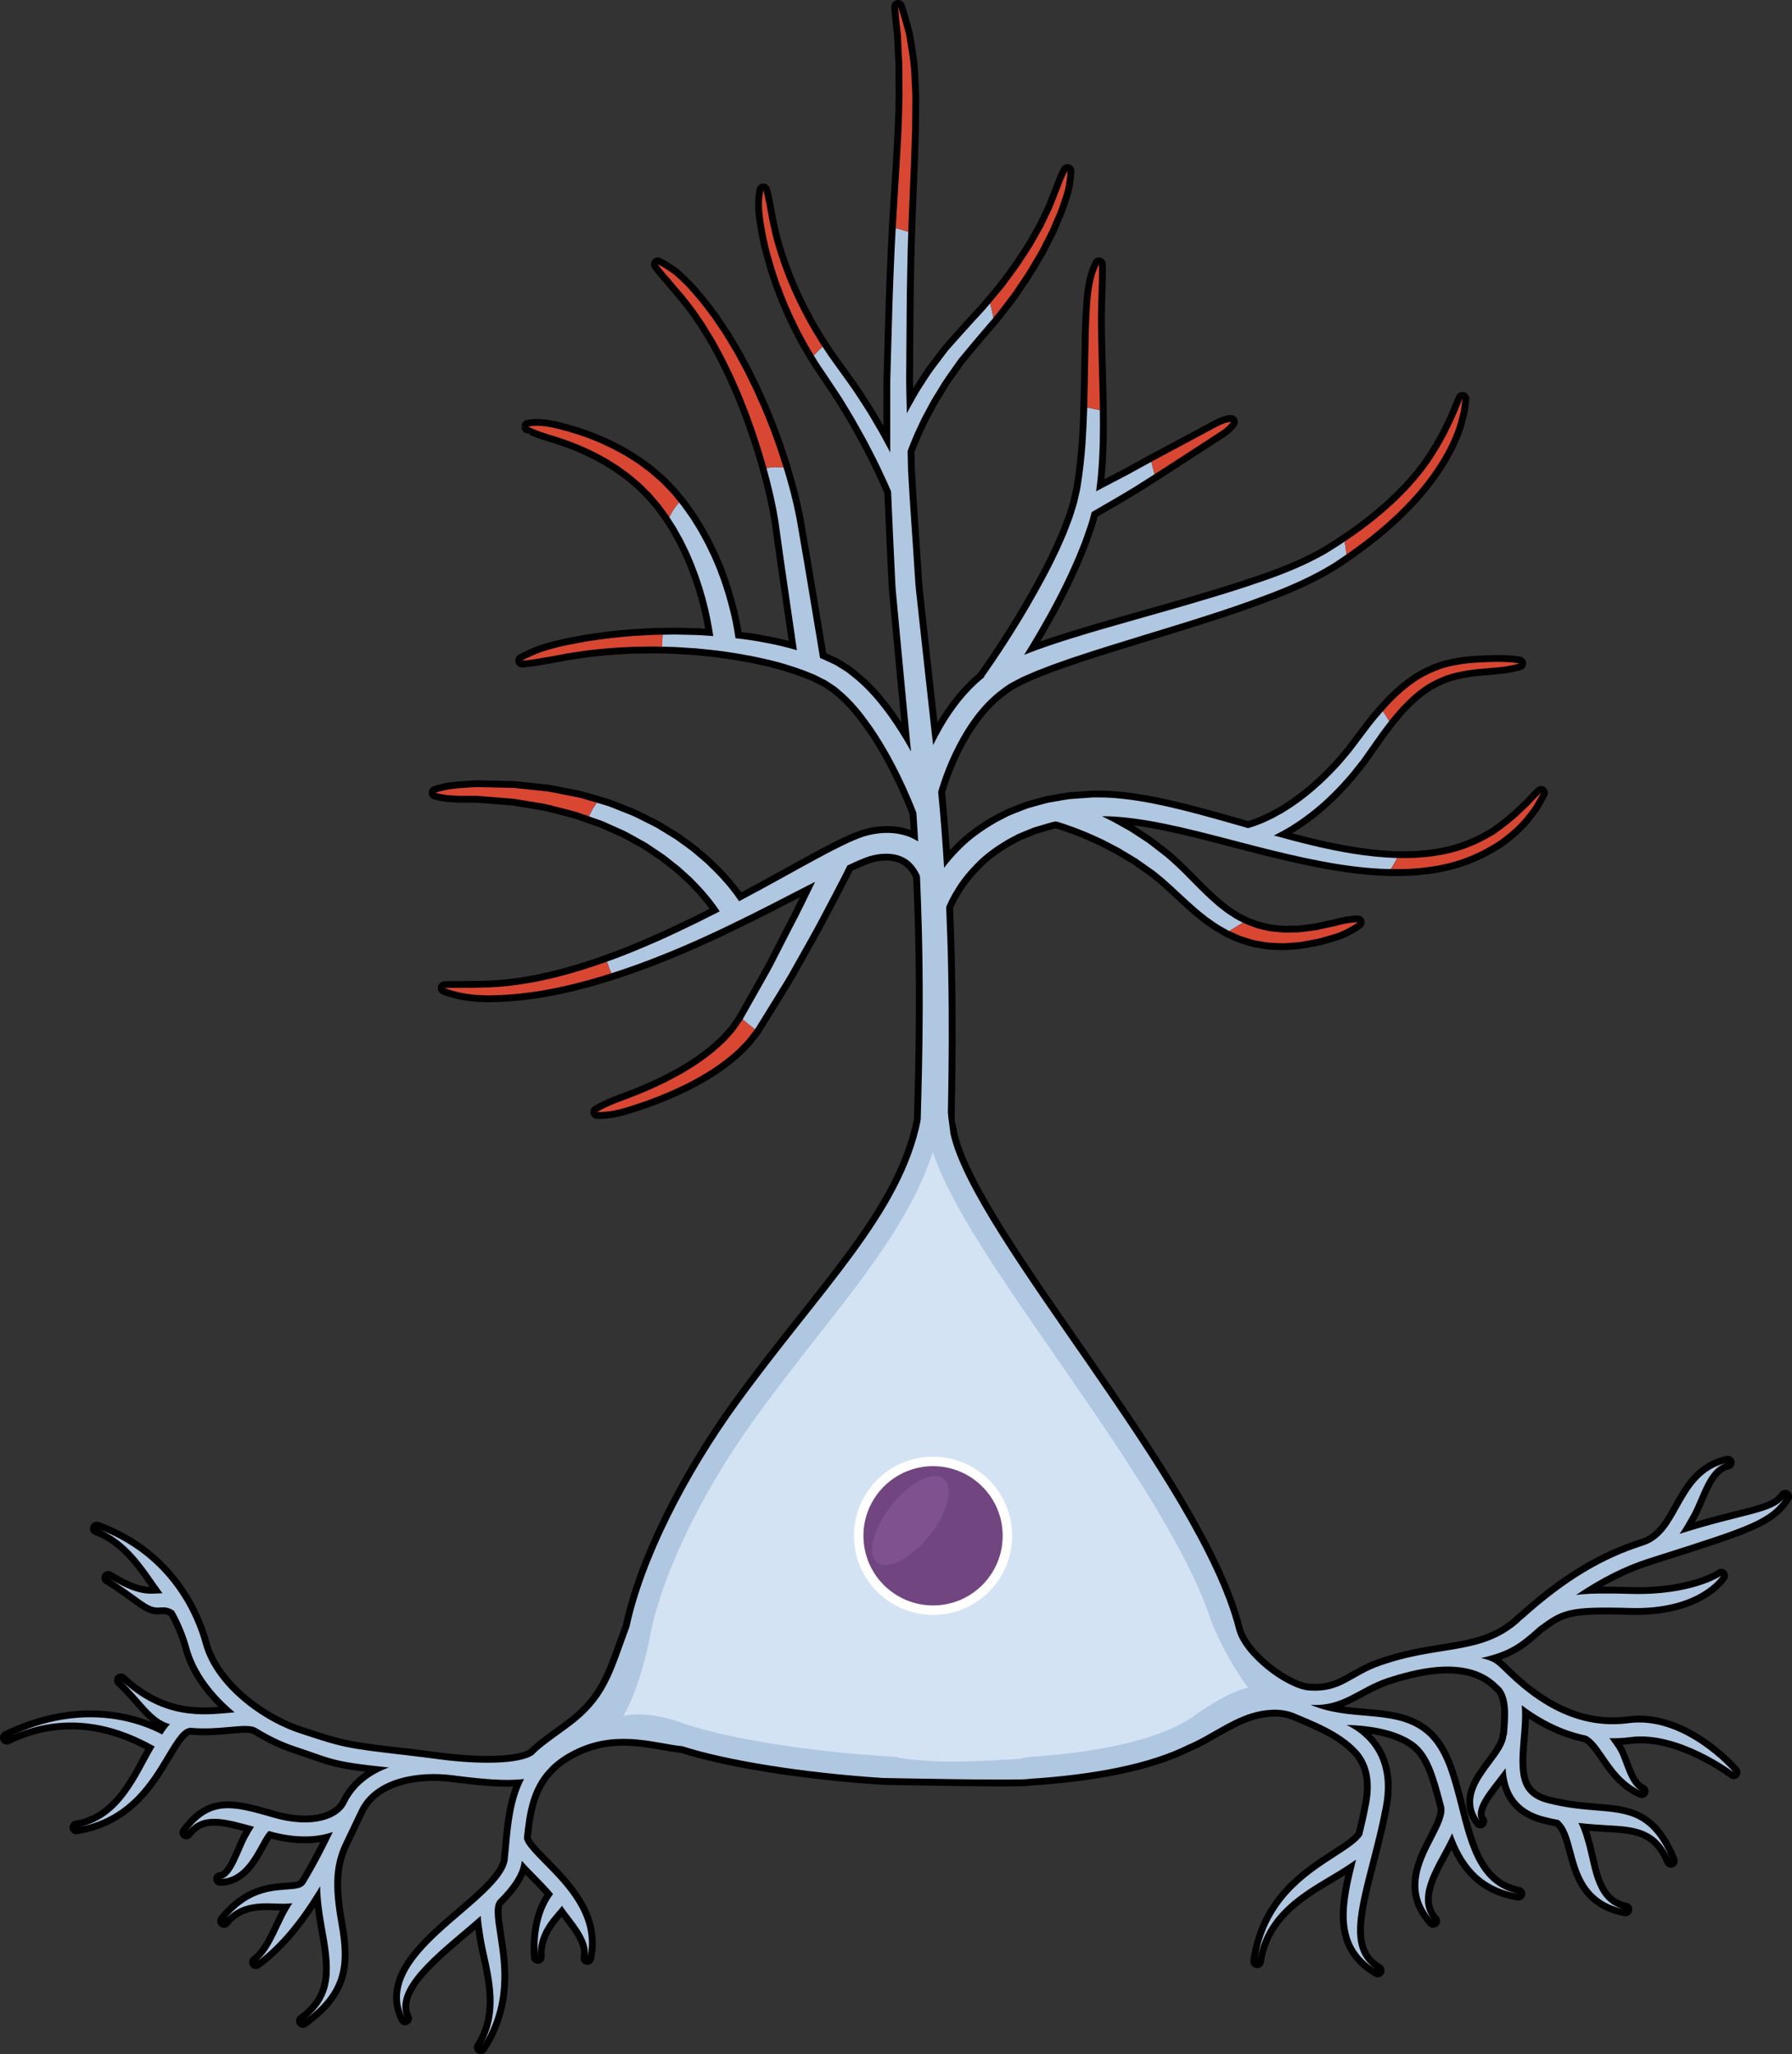 <?xml version="1.0" encoding="utf-8"?>
<!-- Generator: Adobe Illustrator 16.0.0, SVG Export Plug-In . SVG Version: 6.00 Build 0)  -->
<!DOCTYPE svg PUBLIC "-//W3C//DTD SVG 1.1//EN" "http://www.w3.org/Graphics/SVG/1.1/DTD/svg11.dtd">
<svg version="1.1" id="Layer_1" xmlns="http://www.w3.org/2000/svg" xmlns:xlink="http://www.w3.org/1999/xlink" x="0px" y="0px"
	 width="328px" height="375.899px" viewBox="0 0 328 375.899" enable-background="new 0 0 328 375.899" xml:space="preserve">
<rect x="0" y="0" width="328" height="375.899" fill="#333333" stroke="none"/>
<g>
	<path fill="none" stroke="#000000" stroke-width="2.5" stroke-linecap="round" stroke-linejoin="round" stroke-miterlimit="10" d="
		M281.064,146.08c-0.311,0.333-0.7,0.735-1.134,1.223c-0.487,0.442-1.024,0.965-1.628,1.543c-1.208,1.154-2.771,2.43-4.659,3.743
		c-1.957,1.21-4.285,2.379-7.002,3.183c-2.716,0.799-5.787,1.209-9.048,1.26c-3.265,0.049-6.719-0.272-10.262-0.855
		c-4.612-0.753-9.358-1.954-14.166-3.287c0.418-0.204,0.85-0.42,1.314-0.666c0.537-0.293,1.093-0.627,1.686-0.969
		c0.569-0.374,1.18-0.752,1.794-1.176c1.22-0.858,2.503-1.838,3.787-2.955c1.278-1.122,2.554-2.379,3.807-3.735
		c0.604-0.696,1.25-1.378,1.846-2.114c0.588-0.743,1.183-1.494,1.78-2.251c1.099-1.555,2.214-3.135,3.329-4.715
		c1.119-1.547,2.241-3.009,3.475-4.397c0.596-0.709,1.27-1.316,1.892-1.972c0.679-0.576,1.315-1.206,2.021-1.7
		c1.362-1.079,2.858-1.827,4.32-2.429c1.478-0.574,2.967-0.881,4.356-1.118c1.4-0.204,2.703-0.328,3.865-0.418
		c1.164-0.079,2.182-0.179,3.02-0.295c1.675-0.25,2.615-0.576,2.615-0.576s-0.978-0.195-2.66-0.261
		c-0.842-0.032-1.863-0.027-3.037,0.018c-1.177,0.042-2.511,0.109-3.971,0.258c-1.46,0.184-3.058,0.439-4.69,0.992
		c-1.612,0.578-3.296,1.339-4.815,2.437c-0.792,0.507-1.496,1.141-2.254,1.733c-0.685,0.659-1.436,1.284-2.09,1.997
		c-1.339,1.383-2.64,2.911-3.814,4.447c-1.151,1.523-2.303,3.047-3.437,4.547c-0.598,0.707-1.191,1.409-1.777,2.102
		c-0.592,0.687-1.229,1.315-1.828,1.96c-1.23,1.253-2.482,2.399-3.714,3.422c-1.229,1.028-2.448,1.921-3.603,2.698
		c-0.578,0.382-1.15,0.72-1.686,1.058c-0.55,0.303-1.072,0.59-1.566,0.86c-0.998,0.503-1.881,0.908-2.621,1.189
		c-0.735,0.293-1.321,0.474-1.711,0.585c-0.188,0.058-0.294,0.079-0.383,0.103c-1.022-0.292-2.045-0.586-3.069-0.878
		c-3.742-1.062-7.507-2.115-11.287-2.979c-3.804-0.859-7.53-1.538-11.434-1.729c-0.473-0.021-0.914-0.014-1.369-0.021l-0.675-0.007
		l-0.337-0.003c-0.227,0.002-0.263,0.014-0.403,0.021c-0.926,0.065-1.845,0.13-2.752,0.194c-0.454,0.033-0.906,0.066-1.355,0.099
		c-0.445,0.073-0.888,0.147-1.328,0.22c-0.063-0.02-0.107-0.033-0.107-0.033l-0.016,0.054c-0.841,0.144-1.675,0.288-2.495,0.428
		c-0.85,0.209-1.681,0.46-2.502,0.685c-0.411,0.116-0.819,0.23-1.223,0.345c-0.394,0.152-0.783,0.303-1.17,0.453
		c-0.769,0.31-1.537,0.592-2.271,0.913c-0.714,0.37-1.415,0.732-2.102,1.087c-2.687,1.526-5.009,3.227-6.771,5.046
		c-1.163,1.158-2.13,2.294-2.944,3.376c-0.283-4.474-0.62-9.119-1.092-13.891c0.05-0.178,0.109-0.383,0.187-0.642
		c0.266-0.859,0.684-2.122,1.304-3.698c0.63-1.571,1.473-3.451,2.619-5.494c1.148-2.035,2.605-4.246,4.529-6.3
		c0.894-0.94,1.889-1.849,2.992-2.656l0.021,0.016c0,0,0.021-0.028,0.051-0.072c0.064-0.048,0.122-0.104,0.188-0.151
		c0.307-0.209,0.614-0.421,0.925-0.634l0.233-0.161c0.01-0.006,0.008-0.005,0.012-0.007l0.042-0.023l0.14-0.073l0.555-0.294
		c0.739-0.392,1.501-0.822,2.234-1.107c0.755-0.313,1.456-0.67,2.281-0.976c0.811-0.313,1.633-0.631,2.463-0.951
		c1.69-0.596,3.409-1.227,5.197-1.798c3.552-1.186,7.279-2.316,11.061-3.482c3.786-1.164,7.643-2.326,11.49-3.56
		c3.85-1.216,7.682-2.521,11.42-3.937c3.741-1.395,7.385-2.953,10.764-4.876c0.838-0.477,1.7-0.98,2.446-1.505
		c0.771-0.513,1.535-1.016,2.288-1.564c1.516-1.063,2.947-2.146,4.308-3.25c2.728-2.203,5.15-4.486,7.203-6.767
		c4.117-4.556,6.688-9.118,7.832-12.509c0.301-0.844,0.516-1.614,0.664-2.293c0.18-0.67,0.28-1.251,0.342-1.727
		c0.132-0.948,0.176-1.452,0.176-1.452s-0.215,0.468-0.567,1.344c-0.157,0.443-0.393,0.975-0.673,1.594
		c-0.273,0.622-0.569,1.339-0.974,2.11c-0.727,1.575-1.738,3.418-3.032,5.446c-1.301,2.023-2.973,4.18-5.027,6.325
		c-2.046,2.15-4.457,4.3-7.169,6.371c-1.354,1.037-2.788,2.061-4.271,3.041c-0.729,0.503-1.512,0.988-2.298,1.48
		c-0.786,0.52-1.555,0.933-2.37,1.369c-3.225,1.72-6.817,3.151-10.534,4.417c-3.705,1.296-7.538,2.458-11.385,3.6
		c-3.841,1.146-7.716,2.227-11.526,3.312c-3.813,1.091-7.572,2.146-11.204,3.275c-3.192,0.999-6.206,1.962-9.192,3.18
		c0.829-1.34,1.748-2.863,2.724-4.547c1.93-3.322,4.077-7.269,6.043-11.688c0.499-1.1,0.986-2.23,1.434-3.399
		c0.481-1.149,0.894-2.354,1.304-3.569c0.349-0.942,0.598-1.941,0.867-2.933c0.692-0.4,1.967-1.139,3.611-2.091
		c1.254-0.733,2.723-1.575,4.269-2.535c1.538-0.977,3.179-2.019,4.819-3.061c3.257-2.114,6.516-4.229,8.959-5.814
		c1.211-0.807,2.259-1.416,2.907-1.979c0.648-0.566,0.927-1.034,0.927-1.034s-0.556,0.024-1.365,0.32
		c-0.81,0.298-1.846,0.92-3.134,1.591c-2.558,1.368-5.967,3.193-9.376,5.018c-1.694,0.927-3.386,1.855-4.973,2.725
		c-1.607,0.841-3.109,1.626-4.395,2.299c-0.526,0.279-1.005,0.533-1.451,0.77L200.737,89c0.17-1.241,0.278-2.542,0.371-3.842
		c0.088-1.292,0.136-2.557,0.179-3.82c0.063-2.521,0.063-4.994,0.021-7.379c-0.115-4.75-0.224-9.184-0.316-12.985
		c-0.028-1.893-0.033-3.625,0.016-5.154c0.047-1.528,0.089-2.86,0.123-3.957c0.019-1.099,0.018-1.971,0.04-2.566
		c0-0.601-0.023-0.934-0.023-0.934s-0.146,0.289-0.374,0.854c-0.244,0.563-0.51,1.413-0.752,2.516
		c-0.225,1.103-0.412,2.46-0.5,4.014c-0.117,1.555-0.188,3.307-0.244,5.214c-0.074,3.8-0.16,8.234-0.254,12.985
		c-0.061,2.365-0.168,4.801-0.339,7.263c-0.095,1.226-0.196,2.472-0.336,3.693c-0.144,1.213-0.284,2.433-0.498,3.698l-0.146,0.939
		l-0.192,0.854l-0.403,1.756c-0.389,1.158-0.675,2.326-1.137,3.454c-0.426,1.135-0.85,2.26-1.351,3.35
		c-0.462,1.101-0.967,2.172-1.484,3.22c-1.01,2.102-2.09,4.094-3.135,5.971c-1.039,1.88-2.068,3.637-3.044,5.243
		c-1.95,3.214-3.678,5.833-4.906,7.648c-0.62,0.899-1.107,1.606-1.439,2.088c-0.338,0.475-0.518,0.728-0.518,0.728l0.071,0.051
		c-0.916,0.737-1.757,1.519-2.527,2.31c-2.235,2.329-3.87,4.76-5.158,6.972c-0.644,1.113-1.199,2.176-1.682,3.172
		c-0.082-0.69-0.163-1.374-0.243-2.067c-0.346-3.122-0.696-6.282-1.05-9.467c-0.352-3.197-0.707-6.419-1.062-9.654
		c-0.178-1.618-0.356-3.238-0.535-4.861c-0.181-1.622-0.377-3.247-0.451-4.865c-0.394-6.481-0.912-12.957-1.252-19.349
		c-0.026-1.188-0.051-2.367-0.075-3.547c0.152-0.393,0.327-0.941,0.636-1.657c0.315-0.742,0.665-1.655,1.167-2.668
		c0.241-0.51,0.497-1.053,0.766-1.625c0.284-0.566,0.612-1.146,0.937-1.761c0.336-0.608,0.658-1.259,1.042-1.903
		c0.394-0.638,0.802-1.298,1.219-1.976c0.791-1.39,1.807-2.729,2.803-4.158c0.25-0.356,0.504-0.714,0.759-1.076
		c0.282-0.34,0.566-0.682,0.852-1.026c0.572-0.689,1.152-1.386,1.736-2.089c1.204-1.452,2.446-2.86,3.678-4.304
		c1.221-1.462,2.357-3.042,3.512-4.535c1.041-1.575,2.137-3.072,3.063-4.61c0.897-1.558,1.856-3.004,2.562-4.498
		c0.372-0.733,0.735-1.446,1.088-2.136c0.355-0.687,0.611-1.396,0.904-2.05c0.28-0.661,0.551-1.293,0.807-1.896
		c0.233-0.612,0.418-1.208,0.609-1.758c0.379-1.104,0.711-2.065,0.827-2.905c0.29-1.661,0.282-2.629,0.282-2.629
		s-0.503,0.858-1.086,2.394c-0.251,0.78-0.669,1.689-1.07,2.756c-0.211,0.53-0.415,1.101-0.669,1.688
		c-0.276,0.578-0.567,1.185-0.87,1.818c-0.315,0.628-0.592,1.305-0.971,1.961c-0.373,0.659-0.76,1.339-1.156,2.04
		c-0.747,1.424-1.754,2.802-2.693,4.281c-0.969,1.461-2.109,2.881-3.189,4.37c-1.187,1.407-2.339,2.847-3.583,4.258
		c-1.273,1.396-2.583,2.785-3.804,4.165c-0.631,0.71-1.257,1.415-1.875,2.111c-0.309,0.349-0.616,0.695-0.922,1.04
		c-0.277,0.366-0.553,0.729-0.825,1.09c-1.083,1.448-2.19,2.812-3.054,4.23c-0.449,0.698-0.887,1.376-1.312,2.033
		c-0.413,0.663-0.763,1.333-1.124,1.96c-0.353,0.633-0.705,1.232-1.014,1.817c-0.062,0.124-0.114,0.23-0.174,0.351
		c-0.054-2.826-0.171-5.618-0.109-8.379c0.066-6.114,0.05-12.044,0.178-17.635c0.092-5.626,0.32-10.891,0.518-15.794
		c0.105-2.448,0.205-4.795,0.27-7.036c0.036-1.119,0.073-2.209,0.106-3.27c0.009-1.063,0.018-2.097,0.026-3.098
		c0.005-1.001,0.011-1.97,0.016-2.905c-0.014-0.937-0.085-1.842-0.124-2.71c-0.079-1.737-0.173-3.329-0.413-4.76
		c-0.227-1.43-0.404-2.705-0.617-3.803c-0.281-1.09-0.549-2.007-0.757-2.75c-0.433-1.482-0.693-2.256-0.693-2.256
		s0.05,0.83,0.197,2.355c0.082,0.761,0.171,1.698,0.311,2.788c0.05,1.103,0.105,2.369,0.169,3.788
		c0.141,1.407,0.072,2.983,0.107,4.69c0.008,0.854,0.016,1.742,0.023,2.664c-0.025,0.925-0.051,1.882-0.078,2.872
		c-0.029,0.989-0.059,2.01-0.09,3.062c-0.057,1.053-0.115,2.137-0.177,3.249c-0.11,2.222-0.259,4.565-0.418,7.011
		c-0.301,4.885-0.645,10.225-0.854,15.825c-0.25,5.635-0.357,11.549-0.555,17.684c-0.132,3.062-0.044,6.193-0.071,9.354
		c-0.002,2.054-0.002,4.129-0.002,6.212c-0.365-0.701-0.761-1.439-1.194-2.217c-0.677-1.28-1.475-2.631-2.321-4.059
		c-0.82-1.442-1.825-2.882-2.797-4.409c-0.989-1.516-2.127-3.011-3.221-4.566c-0.544-0.755-1.094-1.517-1.646-2.282
		c-0.51-0.776-1.051-1.528-1.543-2.331c-0.999-1.594-1.98-3.202-2.842-4.845c-0.891-1.628-1.675-3.28-2.402-4.892
		c-0.361-0.807-0.683-1.616-1.017-2.4c-0.301-0.797-0.592-1.577-0.879-2.336c-0.536-1.531-0.999-2.995-1.373-4.361
		c-0.372-1.366-0.651-2.633-0.881-3.761c-0.206-1.133-0.385-2.121-0.53-2.934c-0.182-0.813-0.293-1.458-0.404-1.899
		c-0.108-0.441-0.187-0.679-0.187-0.679s-0.054,0.239-0.118,0.692c-0.057,0.452-0.146,1.122-0.125,1.968
		c-0.007,0.85,0.1,1.872,0.262,3.039c0.185,1.163,0.415,2.472,0.735,3.885c0.321,1.413,0.728,2.929,1.207,4.519
		c0.258,0.789,0.523,1.599,0.795,2.428c0.306,0.816,0.598,1.658,0.931,2.5c0.673,1.682,1.402,3.409,2.242,5.12
		c0.815,1.722,1.736,3.428,2.72,5.1c0.479,0.841,1.026,1.661,1.535,2.49c0.535,0.796,1.069,1.588,1.6,2.375
		c1.016,1.556,2.075,3.044,2.994,4.557c0.903,1.523,1.831,2.959,2.594,4.393c0.802,1.413,1.556,2.748,2.192,4.013
		c1.33,2.502,2.315,4.647,3,6.145c0.35,0.75,0.584,1.333,0.765,1.733c0.023,0.059,0.043,0.104,0.063,0.154
		c0.211,5.246,0.475,10.533,0.727,15.836c0.051,1.648,0.222,3.271,0.375,4.896c0.153,1.625,0.306,3.248,0.458,4.868
		c0.303,3.24,0.606,6.468,0.907,9.67c0.305,3.213,0.607,6.401,0.906,9.55c0.093,0.929,0.187,1.847,0.281,2.769
		c-0.402-0.718-0.822-1.454-1.274-2.218c-1.126-1.837-2.382-3.813-3.931-5.78c-1.521-1.977-3.316-3.964-5.524-5.72
		c-0.552-0.438-1.091-0.896-1.735-1.259l-0.934-0.577l-0.469-0.288l-0.029-0.018c-0.039-0.021,0.045,0.021-0.096-0.051l-0.057-0.027
		l-0.115-0.053l-0.229-0.107c-0.615-0.285-1.232-0.571-1.854-0.858c-0.136-0.051-0.272-0.104-0.409-0.154
		c-0.262-1.571-0.975-5.848-1.942-11.658c-0.609-3.699-1.336-8.012-2.146-12.627l-0.151-0.869l-0.087-0.489l-0.092-0.436
		c-0.122-0.582-0.245-1.168-0.368-1.759c-0.3-1.199-0.568-2.444-0.915-3.637c-0.638-2.418-1.413-4.83-2.229-7.226
		c-0.816-2.396-1.759-4.746-2.72-7.042c-0.509-1.136-1.013-2.264-1.511-3.377c-0.538-1.095-1.069-2.177-1.593-3.241
		c-0.544-1.054-1.117-2.071-1.657-3.076c-0.547-1.001-1.154-1.944-1.705-2.88c-0.54-0.943-1.17-1.801-1.73-2.657
		c-0.285-0.424-0.566-0.841-0.843-1.25c-0.299-0.395-0.592-0.782-0.879-1.162c-1.11-1.543-2.272-2.85-3.283-4.016
		c-1.028-1.155-2.055-2.048-2.875-2.787c-1.811-1.323-2.968-1.868-2.968-1.868c0,0,0.729,1.096,2.192,2.672
		c0.664,0.863,1.564,1.809,2.526,2.958c0.932,1.178,2,2.488,3.014,4.039c0.261,0.38,0.529,0.768,0.801,1.164
		c0.252,0.411,0.508,0.829,0.768,1.255c0.507,0.859,1.083,1.714,1.566,2.66c0.497,0.938,1.047,1.877,1.537,2.878
		c0.482,1.004,0.996,2.019,1.482,3.069c0.463,1.061,0.935,2.139,1.412,3.231c0.438,1.108,0.881,2.229,1.326,3.36
		c0.846,2.281,1.639,4.619,2.368,6.977c0.717,2.36,1.396,4.734,1.934,7.094c0.301,1.182,0.506,2.332,0.755,3.48
		c0.104,0.594,0.207,1.184,0.311,1.77l0.076,0.438l0.054,0.388l0.123,0.874c0.636,4.644,1.261,8.972,1.808,12.681
		c0.601,4.117,1.09,7.467,1.405,9.638c-1.885-0.55-3.786-1.013-5.715-1.36c-1.838-0.373-3.688-0.629-5.528-0.841
		c-0.061-0.432-0.146-0.996-0.266-1.69c-0.143-0.814-0.346-1.795-0.606-2.91c-0.267-1.114-0.603-2.36-1.006-3.708
		c-0.218-0.669-0.445-1.366-0.68-2.087c-0.263-0.712-0.535-1.448-0.813-2.205c-0.315-0.743-0.64-1.506-0.972-2.286
		c-0.367-0.764-0.744-1.544-1.127-2.338c-0.422-0.774-0.852-1.561-1.288-2.357c-0.478-0.772-0.949-1.562-1.449-2.34
		c-0.538-0.758-1.063-1.53-1.62-2.286l-0.885-1.1l-0.444-0.55l-0.221-0.275l-0.11-0.137l-0.1-0.117l-0.059-0.062
		c-0.63-0.658-1.259-1.315-1.887-1.971c-0.724-0.635-1.443-1.268-2.159-1.896c-0.745-0.553-1.483-1.102-2.215-1.644
		c-0.765-0.486-1.51-0.981-2.261-1.436c-0.771-0.42-1.516-0.853-2.266-1.236c-0.762-0.358-1.495-0.73-2.228-1.049
		c-1.469-0.632-2.879-1.164-4.199-1.598c-1.321-0.427-2.545-0.769-3.638-1.038c-1.093-0.275-2.063-0.438-2.871-0.509
		c-1.624-0.125-2.576,0.119-2.576,0.119c0-0.001,0.857,0.446,2.348,0.974c0.748,0.26,1.657,0.541,2.704,0.85
		c1.042,0.325,2.203,0.729,3.452,1.218c1.244,0.497,2.567,1.09,3.931,1.778c0.681,0.347,1.356,0.745,2.059,1.127
		c0.688,0.408,1.366,0.86,2.067,1.299c0.68,0.471,1.35,0.979,2.037,1.475c0.646,0.544,1.302,1.096,1.962,1.652
		c0.596,0.589,1.198,1.183,1.803,1.778c0.59,0.686,1.183,1.374,1.775,2.062c0.507,0.689,1.013,1.379,1.518,2.065
		c0.47,0.735,0.939,1.467,1.405,2.193c0.421,0.753,0.839,1.501,1.252,2.24c0.371,0.761,0.737,1.513,1.1,2.253
		c0.323,0.758,0.641,1.503,0.952,2.232c0.278,0.744,0.55,1.471,0.814,2.178c0.238,0.718,0.472,1.415,0.697,2.09
		c0.199,0.684,0.391,1.344,0.576,1.978c0.338,1.276,0.616,2.453,0.834,3.502c0.21,1.05,0.369,1.967,0.491,2.722
		c0.036,0.235,0.066,0.448,0.096,0.65c-0.988-0.066-1.973-0.123-2.945-0.188c-1.365-0.033-2.715-0.065-4.042-0.097
		c-1.325,0.021-2.629,0.042-3.905,0.062c-1.273,0.069-2.52,0.138-3.732,0.204c-2.422,0.204-4.708,0.413-6.802,0.747
		c-2.103,0.258-4,0.696-5.693,1.003c-1.679,0.382-3.128,0.779-4.304,1.158c-2.322,0.882-3.56,1.598-3.56,1.598
		c0,0,1.453-0.053,3.838-0.516c1.206-0.183,2.656-0.449,4.311-0.78c1.675-0.234,3.547-0.59,5.622-0.761
		c2.062-0.247,4.314-0.362,6.69-0.468c1.19-0.018,2.413-0.036,3.661-0.055c1.249,0.03,2.524,0.061,3.821,0.091
		c1.294,0.083,2.608,0.167,3.94,0.251c1.326,0.143,2.67,0.256,4.018,0.425c2.691,0.362,5.416,0.797,8.09,1.409
		c2.68,0.561,5.318,1.361,7.776,2.273c0.593,0.241,1.185,0.481,1.772,0.72c0.606,0.304,1.213,0.606,1.815,0.907
		c0.503,0.224,1.013,0.647,1.514,0.952c0.518,0.301,0.974,0.72,1.438,1.112c1.855,1.562,3.438,3.412,4.796,5.28
		c1.396,1.837,2.551,3.729,3.584,5.486c1.009,1.779,1.891,3.438,2.607,4.946c0.735,1.497,1.32,2.832,1.793,3.931
		c0.471,1.101,0.816,1.973,1.047,2.566c0.008,0.022,0.013,0.037,0.021,0.058c0.126,1.778,0.232,3.53,0.33,5.267
		c-0.812-0.514-1.75-0.949-2.807-1.214c-2.238-0.579-4.76-0.42-7.186,0.327c-0.65,0.227-1.307,0.472-1.855,0.722
		c-0.589,0.244-1.151,0.517-1.73,0.79c-1.15,0.551-2.305,1.146-3.484,1.764c-2.348,1.247-4.776,2.603-7.292,3.988
		c-2.719,1.504-5.542,3.045-8.423,4.571c-0.223-0.33-0.482-0.7-0.785-1.135c-0.553-0.703-1.189-1.592-2.033-2.495
		c-0.799-0.948-1.795-1.918-2.878-2.977c-0.538-0.533-1.161-1.016-1.771-1.555c-0.615-0.534-1.252-1.084-1.962-1.576
		c-0.699-0.506-1.416-1.026-2.15-1.558c-0.769-0.473-1.556-0.956-2.354-1.447c-0.4-0.244-0.805-0.489-1.212-0.736
		c-0.416-0.231-0.85-0.433-1.278-0.653c-0.86-0.43-1.731-0.866-2.609-1.304c-0.887-0.417-1.821-0.742-2.736-1.119
		c-0.928-0.343-1.827-0.779-2.783-1.045c-0.951-0.28-1.9-0.56-2.848-0.839c-0.946-0.276-1.884-0.568-2.847-0.722
		c-0.952-0.187-1.898-0.373-2.832-0.556c-0.934-0.177-1.85-0.393-2.771-0.457c-1.831-0.195-3.601-0.383-5.278-0.562
		c-1.683-0.037-3.272-0.072-4.741-0.105c-0.732-0.015-1.434-0.029-2.102-0.042c-0.666,0.02-1.299,0.074-1.893,0.105
		c-1.188,0.062-2.221,0.159-3.066,0.286c-1.694,0.267-2.635,0.646-2.635,0.646c0-0.001,0.992,0.314,2.683,0.47
		c0.845,0.071,1.866,0.101,3.034,0.085c0.585,0.002,1.207-0.015,1.862,0.002c0.653,0.051,1.339,0.105,2.056,0.162
		c1.43,0.113,2.979,0.236,4.616,0.367c1.618,0.267,3.323,0.548,5.087,0.839c0.887,0.111,1.758,0.372,2.646,0.595
		c0.888,0.228,1.784,0.458,2.689,0.69c0.913,0.198,1.793,0.531,2.679,0.847c0.89,0.31,1.781,0.621,2.673,0.931
		c0.898,0.289,1.729,0.745,2.595,1.105c0.85,0.395,1.72,0.737,2.538,1.166c0.807,0.448,1.607,0.893,2.398,1.333
		c0.393,0.223,0.793,0.428,1.172,0.661c0.37,0.248,0.737,0.494,1.102,0.738c0.725,0.489,1.438,0.97,2.137,1.441
		c0.66,0.521,1.305,1.031,1.932,1.528c0.646,0.473,1.217,1,1.769,1.509c0.547,0.513,1.111,0.973,1.588,1.477
		c0.963,1,1.85,1.911,2.544,2.79c0.744,0.843,1.28,1.65,1.768,2.28c0.166,0.25,0.316,0.473,0.454,0.68
		c-1.287,0.661-2.584,1.314-3.886,1.954c-2.74,1.327-5.479,2.656-8.228,3.84c-2.742,1.198-5.469,2.314-8.146,3.274
		c-2.67,0.988-5.297,1.803-7.805,2.504c-1.26,0.322-2.48,0.667-3.68,0.908c-0.599,0.131-1.187,0.259-1.764,0.385
		c-0.581,0.101-1.15,0.201-1.71,0.298c-2.234,0.392-4.304,0.6-6.14,0.71c-0.918,0.09-1.777,0.043-2.574,0.089
		c-0.797,0.033-1.527,0.033-2.19,0.023c-1.33,0.047-2.376,0.012-3.101,0.017c-0.725,0.012-1.12,0.043-1.12,0.043
		s0.362,0.141,1.059,0.358c0.698,0.216,1.733,0.521,3.084,0.696c0.675,0.089,1.424,0.218,2.244,0.222
		c0.818,0.021,1.71,0.099,2.654,0.038c1.896-0.045,4.031-0.182,6.339-0.5c0.577-0.079,1.166-0.16,1.767-0.242
		c0.594-0.107,1.202-0.217,1.819-0.328c1.239-0.203,2.498-0.509,3.801-0.792c2.589-0.623,5.301-1.358,8.057-2.266
		c5.525-1.774,11.269-4.083,16.881-6.642c5.61-2.565,11.103-5.36,16.209-8.006c1.326-0.68,2.625-1.346,3.898-2
		c-0.613,1.252-1.316,2.69-2.098,4.285c-0.678,1.415-1.469,2.918-2.298,4.512c-0.819,1.601-1.682,3.288-2.578,5.033
		c-0.864,1.767-1.866,3.514-2.879,5.295c-1.008,1.786-2.033,3.601-3.057,5.415l-0.385,0.681l-0.096,0.169l-0.004,0.006l-0.057,0.08
		l-0.228,0.321l-0.902,1.288c-0.293,0.456-0.629,0.731-0.938,1.108c-0.323,0.35-0.607,0.717-0.96,1.056
		c-1.425,1.365-2.93,2.633-4.522,3.705c-0.788,0.546-1.57,1.074-2.378,1.536c-0.398,0.239-0.792,0.476-1.182,0.71
		c-0.4,0.215-0.797,0.428-1.188,0.639c-0.775,0.432-1.549,0.818-2.308,1.176c-0.75,0.375-1.487,0.709-2.202,1.018
		c-1.422,0.637-2.752,1.166-3.941,1.608c-1.188,0.443-2.227,0.83-3.071,1.188c-1.685,0.726-2.624,1.304-2.624,1.304
		c0-0.002,1.108,0.097,2.942-0.233c0.916-0.173,2.013-0.444,3.239-0.852c1.232-0.386,2.616-0.854,4.104-1.427
		c0.748-0.277,1.522-0.579,2.313-0.924c0.797-0.326,1.614-0.682,2.439-1.085c0.416-0.196,0.837-0.395,1.264-0.596
		c0.418-0.222,0.84-0.446,1.268-0.673c0.863-0.436,1.715-0.945,2.576-1.477c1.734-1.041,3.426-2.309,5.063-3.725
		c0.411-0.356,0.797-0.788,1.198-1.186c0.375-0.405,0.846-0.814,1.141-1.229l0.967-1.24l0.24-0.312l0.061-0.078l0.028-0.039
		l0.082-0.115l0.104-0.169l0.418-0.675c1.114-1.802,2.229-3.604,3.326-5.377c1.102-1.773,2.193-3.517,3.132-5.254
		c1.931-3.452,3.78-6.654,5.238-9.464c1.468-2.804,2.718-5.135,3.549-6.777c0.516-1.028,0.896-1.78,1.106-2.199
		c0.312-0.149,0.628-0.303,0.935-0.443c0.546-0.247,1.084-0.497,1.604-0.701c0.545-0.237,0.993-0.385,1.427-0.542
		c1.961-0.581,3.807-0.603,5.177-0.217c1.385,0.379,2.362,1.141,3.011,1.954c0.565,0.694,0.905,1.368,1.123,1.883
		c0.019,0.401,0.039,0.812,0.059,1.21c0.221,5.584,0.379,10.865,0.418,15.744c0.111,9.758-0.07,17.89-0.228,23.593
		c-0.075,2.87-0.134,5.125-0.174,6.662c-0.015,0.863,0.013,1.781,0.04,2.214c0.035,0.394,0.053,0.598,0.053,0.598l4.924-0.877
		c0,0-0.021-0.203-0.058-0.597c-0.005-0.357,0.027-0.615,0.018-1.281c0.025-1.525,0.062-3.763,0.108-6.609
		c0.103-5.728,0.208-13.933-0.001-23.776c-0.063-3.536-0.191-7.291-0.361-11.21c0.024-0.059,0.041-0.102,0.07-0.168
		c0.316-0.753,0.843-1.874,1.69-3.204c0.815-1.349,1.993-2.884,3.535-4.459c1.512-1.612,3.529-3.118,5.879-4.499
		c0.602-0.323,1.218-0.652,1.845-0.988c0.648-0.292,1.332-0.55,2.015-0.837c0.344-0.139,0.689-0.28,1.038-0.422
		c0.363-0.106,0.729-0.213,1.098-0.321c0.739-0.211,1.484-0.45,2.25-0.651c0.234-0.044,0.476-0.09,0.711-0.135
		c0.105,0.032,0.28,0.083,0.535,0.158c0.401,0.126,0.988,0.302,1.765,0.588c0.775,0.259,1.702,0.626,2.769,1.05
		c1.069,0.414,2.234,0.98,3.524,1.56c0.626,0.326,1.278,0.665,1.953,1.016c0.338,0.176,0.682,0.355,1.03,0.537
		c0.335,0.204,0.676,0.41,1.021,0.62c0.695,0.414,1.408,0.84,2.137,1.275c0.692,0.487,1.4,0.985,2.119,1.491
		c0.359,0.253,0.723,0.509,1.089,0.767c0.295,0.216,0.701,0.567,1.049,0.847c0.753,0.593,1.389,1.2,2.085,1.808
		c1.396,1.268,2.793,2.625,4.305,3.934c0.726,0.67,1.544,1.283,2.321,1.909c0.841,0.571,1.63,1.197,2.521,1.685
		c0.438,0.25,0.876,0.5,1.311,0.748c0.443,0.233,0.916,0.415,1.367,0.622c0.893,0.444,1.853,0.69,2.773,0.976
		c0.457,0.162,0.93,0.239,1.397,0.315c0.466,0.08,0.927,0.159,1.383,0.238c0.913,0.129,1.818,0.11,2.688,0.167
		c0.872,0.042,1.71-0.094,2.522-0.132c0.817-0.027,1.584-0.18,2.32-0.32c0.734-0.142,1.445-0.25,2.105-0.404
		c0.651-0.186,1.27-0.361,1.851-0.526c0.58-0.166,1.125-0.314,1.617-0.482c0.485-0.186,0.916-0.402,1.312-0.579
		c1.561-0.759,2.353-1.399,2.353-1.399c0,0.001-1.046-0.008-2.702,0.339c-0.41,0.1-0.869,0.19-1.354,0.337
		c-0.496,0.1-1.03,0.213-1.597,0.344c-0.567,0.127-1.171,0.262-1.808,0.404c-0.64,0.111-1.318,0.173-2.021,0.269
		c-0.704,0.094-1.437,0.198-2.195,0.177c-0.757-0.011-1.545,0.077-2.339-0.011c-0.79-0.102-1.615-0.125-2.428-0.29
		c-0.404-0.094-0.812-0.189-1.224-0.285c-0.413-0.091-0.831-0.179-1.226-0.351c-0.802-0.304-1.634-0.559-2.401-1.004
		c-0.39-0.208-0.794-0.386-1.176-0.616c-0.376-0.245-0.754-0.49-1.132-0.736c-0.767-0.473-1.461-1.098-2.192-1.654
		c-0.691-0.635-1.409-1.218-2.087-1.895c-1.374-1.297-2.71-2.709-4.089-4.075c-0.715-0.684-1.432-1.413-2.13-2.012
		c-0.369-0.323-0.653-0.599-1.086-0.955c-0.379-0.292-0.755-0.583-1.127-0.871c-0.748-0.575-1.483-1.14-2.203-1.693
		c-0.758-0.497-1.5-0.982-2.22-1.455c-0.364-0.234-0.721-0.465-1.073-0.692c-0.365-0.205-0.725-0.406-1.077-0.604
		c-0.709-0.395-1.396-0.776-2.051-1.142c-0.661-0.322-1.291-0.639-1.897-0.934c0.31-0.004,0.619-0.012,0.916-0.005
		c3.381,0.095,7.108,0.659,10.775,1.416c3.695,0.761,7.438,1.721,11.19,2.7c7.505,1.958,15.09,3.962,22.415,4.956
		c3.658,0.495,7.249,0.729,10.659,0.579c3.408-0.15,6.638-0.674,9.492-1.604c2.857-0.935,5.299-2.247,7.328-3.588
		c1.974-1.426,3.532-2.874,4.639-4.209c0.533-0.686,1.016-1.287,1.408-1.829c0.355-0.57,0.638-1.067,0.871-1.464
		c0.455-0.803,0.672-1.24,0.672-1.24S281.699,145.423,281.064,146.08z"/>
	<g>
		
			<path fill="none" stroke="#000000" stroke-width="2.5" stroke-linecap="round" stroke-linejoin="round" stroke-miterlimit="10" d="
			M301.561,285.279l2.109-0.672c16.445-5.233,20.353-6.476,23.08-10.714c-1.993,3.098-7.378,2.98-19.33,6.813
			c0.782-1.113,1.452-2.313,2.108-3.496c1.859-3.34,2.935-8.748,6.722-9.543c-4.938,1.037-7.082,4.891-8.973,8.289
			c-1.669,2.998-3.244,5.827-6.51,6.869c-7.4,2.359-14.054,6.274-21.823,13.225c-0.223,0.182-0.451,0.369-0.685,0.564l0.026,0.029
			c-6.879,6.262-14.331,4.396-24.732,7.859c-0.277,0.088-0.543,0.172-0.787,0.25l0.003,0.01c-5.412,1.832-7.152,5.028-13.156,4.606
			c-4.09-0.291-12.188-6.304-13.37-11.236l-0.003,0.003c-6.888-27.193-47.979-71.564-52.264-90.614
			c-0.07-0.753-0.431-1.835-0.499-2.575c-0.011-0.107,0.01,0.107,0,0h-4.953c0,0.02,0,0.037,0,0.057v-0.002
			c-3.466,17.268-18.21,31.012-33.546,52.194c-8.968,12.386-17.118,28.01-19.756,40.507c-0.001-0.001-0.002-0.004-0.002-0.004
			c-2.848,7.578-3.852,12.457-9.703,17.263c-2.448,2.009-6.24,4.362-7.832,6.124c-2.459,1.807-10.059,1.83-17.316,0.873
			c-1.908-0.252-3.83-0.506-5.711-0.719c-11.568-1.324-11.908-1.461-19.796-4.055c-2.093-0.688-4.277-1.715-6.382-2.996l0.002-0.004
			c-0.021-0.018-0.049-0.023-0.072-0.039c-5.178-3.176-9.838-7.947-11.294-13.33c-1.261-4.674-5.679-16.082-19.397-21.092
			c6.09,2.223,9.293,8.24,12.023,11.848c-0.315,0.004-0.625,0.018-0.932,0.039c-1.772,0.111-3.979,0.25-8.996-2.865
			c5.719,3.551,7.133,5.566,9.16,5.438c1.196-0.074,1.838-0.105,2.897,0.631c1.504,2.664,2.33,5.092,2.758,6.676
			c1.22,4.516,4.415,8.623,8.323,11.877c-0.385,0.031-0.781,0.066-1.192,0.104c-1.813,0.166-3.869,0.348-6.108,0.195
			c-0.287-0.051-0.563-0.076-0.828-0.074c-3.813-0.402-8.13-1.867-12.701-6.096c3.748,3.465,5.632,7.152,8.973,8.031
			c-0.494,0.551-0.961,1.191-1.424,1.889c-3.436-1.854-14.212-6.355-28.422,0.598c13.018-6.369,23.932-0.064,27.061,1.598
			c-0.053,0.088-0.104,0.176-0.155,0.262c-2.845,4.762-5.972,13.23-14.181,14.553c9.396-1.518,13.441-8.287,16.391-13.229
			c1.891-3.166,3.098-5.023,4.577-5c2.664,0.24,5.055,0.023,7.052-0.158c2.209-0.203,4.114-0.375,4.99,0.248l0.005-0.008
			c2.332,1.445,4.752,2.596,7.067,3.355c6.782,2.23,6.289,2.707,17.115,3.82c-3.291,1.207-6.152,3.283-7.762,6.582
			c-0.002,0.004-0.004,0.008-0.006,0.01c-1.307,2.748-6.105,4.713-13.549,2.531c-0.004,0-0.008-0.002-0.008-0.002l-0.002-0.002
			h-0.004c-7.561-2.215-11.389-3.02-15.74,2.785c2.893-3.859,7.055-2.492,12.4-1.055c-0.432,0.625-0.828,1.342-1.219,2.053
			c-1.27,2.303-2.697,7.49-4.99,7.494c3.811-0.008,5.797-3.617,7.248-6.252c0.508-0.922,1.268-2.295,1.68-2.523
			c4.494,1.301,8.613,1.301,11.707,0.172c-1.385,2.869-3.068,6.188-5.066,9.463c-0.582,0.84-1.541,0.949-3.451,1.084
			c-3.041,0.215-7.207,0.508-11.408,5.758c3.496-4.369,8.74-2.984,11.59-3.188c0.309-0.021,0.621-0.049,0.93-0.074
			c-2.359,3.354-3.563,8.541-6.672,10.803c4.504-3.277,8.191-8.098,11.174-12.977c0.01-0.016,0.023-0.029,0.033-0.043l-0.006-0.002
			c0.182-0.301,0.365-0.598,0.543-0.896c0.031,2.25,0.346,4.658,0.838,7.41c1.256,7.002,2.273,12.748-3.994,17.252
			c7.27-5.225,7.902-10.063,6.533-17.707c-1.309-7.299-1.027-11.188,1.111-15.418c0.523-1.08,1.008-2.105,1.451-3.045
			c0.434-0.914,0.83-1.754,1.195-2.502c2.879-5.904,11-7.08,17.08-6.289c5.135,0.656,9.742,1.123,13.115,0.676
			c-1.984,3.832-2.385,8.201-2.775,12.492c-0.066,0.746-0.135,1.492-0.211,2.24c-0.305,2.961-4.51,6.564-8.576,10.049
			c-5.287,4.531-11.152,9.557-11.152,15.178c0,1.256,0.293,2.541,0.949,3.857c-2.699-5.41,5.848-11.906,11.881-17.076
			c0.662-0.566,1.316-1.129,1.957-1.689c0.064,1.186,0.268,2.498,0.49,3.918c0.816,5.264,3.998,13.215-0.49,20.129
			c5.025-7.742,3.875-15.131,3.037-20.523c-0.48-3.094-0.861-5.535,0.186-6.502c2.332-2.346,4.037-4.672,4.283-7.078
			c0-0.01,0.002-0.018,0.002-0.027c0.666,0.756,1.438,1.543,2.275,2.393c1.131,1.148,2.344,2.381,3.455,3.705
			c-1.105,1.416-2.846,4.494-2.846,9.895c0,0.518,0.018,1.055,0.051,1.617c-0.299-4.959,3.506-7.963,4.418-9.365
			c1.768,2.637,5.389,6.162,4.654,9.557c1.631-7.561-3.877-13.141-7.896-17.219c-1.781-1.805-3.797-3.834-3.707-4.848
			c0.469-4.703,1.207-8.938,4.244-12.309c0.211-0.186,0.398-0.391,0.566-0.611c1.313-1.287,3.002-2.439,5.201-3.43
			c7.54-3.384,14.587-0.707,18.976-0.35l-0.001-0.001c7.896,2.548,21.681,4.831,36.62,5.816l-0.003,0.001
			c0,0,26.048,0.538,26.816,0.165c11.551-0.728,22.063-2.65,29.211-6.274l0.002,0.003c3.491-1.417,7.369-4.444,11.509-5.71
			c2.293-0.701,5.249-1.065,7.825-0.03v0.002c3.023,1.309,8.419,3.242,11.646,6.786c2.136,2.343,2.838,5.594,2.095,9.67
			c-0.37,2.023-0.809,3.939-1.266,5.803c-0.712,1.219-2.631,2.467-4.858,3.903c-5.407,3.489-12.808,8.268-14.385,19.243
			c1.411-9.813,10.519-13.676,15.784-17.075c0.836-0.54,1.609-1.045,2.32-1.54c-1.556,6.152-2.739,11.676-0.431,15.945
			c0.888,1.643,2.297,3.105,4.399,4.342c-6.005-3.529-3.657-11.084-1.133-20.98c0.706-2.762,1.504-5.891,2.104-9.178
			c0.896-4.91-0.021-8.904-2.722-11.867c-1.138-1.25-2.508-2.195-3.963-2.922c4.749,0.148,9.231,0.986,12.321,3.17
			c2.977,2.109,4.125,6.429,5.341,11.004c0.054,0.197,0.108,0.401,0.163,0.604c0.462,1.555-0.675,3.758-1.878,6.092
			c-1.901,3.68-4.201,8.13-1.719,12.723c0.41,0.76,0.951,1.522,1.646,2.285c-3.694-4.063,0.229-9.693,2.364-13.826
			c0.387-0.75,0.765-1.488,1.1-2.216c1.867,5.237,4.934,9.909,12.133,11.059c-8.008-1.5-9.474-10.453-11.315-17.386
			c-1.281-4.814-2.605-9.796-6.343-12.44c-5.537-3.919-13.159-1.656-20.409-4.748c5.881,0.428,8.734-3.092,14.027-4.876
			c4.544-1.449,14.425-4.435,20.13,1.088c0.236,0.229,0.476,0.446,0.713,0.668c1.621,1.932,1.38,5.216,1.073,8.728l-0.092-0.001
			c-0.063,1.584-1.435,3.418-2.76,5.191c-2.045,2.73-4.545,6.071-2.646,9.584c0.175,0.322,0.388,0.651,0.643,0.979
			c-1.713-2.203,1.69-5.843,4.066-9.018c0.183-0.248,0.367-0.492,0.551-0.74c0.103,1.67,0.428,3.287,1.19,4.698
			c1.021,1.89,2.822,3.41,5.902,4.206c0.921,0.236,1.799,0.428,2.643,0.588c1.449,1.186,2.013,3.276,2.65,5.693
			c0.453,1.714,0.951,3.603,1.881,5.322c1.32,2.443,3.508,4.549,7.672,5.346c-5.502-1.053-6.009-7.346-7.059-11.327
			c-0.409-1.546-0.838-3.118-1.542-4.504c1.073,0.12,2.087,0.203,3.05,0.281c5.771,0.472,11.06-0.257,13.874,6.657
			c-3.417-8.391-7.716-8.741-13.664-9.227c-2.542-0.209-5.423-0.445-8.862-1.328c-5.466-1.41-5.52-5.42-4.956-11.861
			c0.179-2.051,0.358-4.141,0.175-6.064c3.879,2.908,7.8,4.753,11.815,5.568c1.246,0.59,2.229,2.02,3.367,3.678
			c1.611,2.35,3.437,5.014,6.777,6.496c-2.675-1.188-3.166-5.784-4.65-7.952c-0.415-0.606-0.824-1.194-1.249-1.754
			c1.277,0.028,2.567-0.03,3.87-0.204c8.761-1.154,18.783,6.348,18.863,6.441c-0.363-0.422-9.055-10.336-19.201-8.994
			c-7.704,1.018-15-1.927-22.304-9c-1.977-1.916-2.297-2.381-4.727-2.908c5.123-1.155,7.017-2.531,10.538-5.715
			c4.28-3.126,5.359-3.785,16.758-3.453c12.52,0.363,16.487-5.667,16.649-5.924c-0.138,0.206-5.645,3.666-16.572,3.347
			c-4.369-0.128-7.476-0.122-9.984,0.19c4.446-3.006,8.846-5.245,13.073-6.592C301.554,285.282,301.558,285.28,301.561,285.279z"/>
		<path fill="#B0C7E1" d="M301.561,285.279l2.109-0.672c16.445-5.233,20.353-6.476,23.08-10.714
			c-1.993,3.098-7.378,2.98-19.33,6.813c0.782-1.113,1.452-2.313,2.108-3.496c1.859-3.34,2.935-8.748,6.722-9.543
			c-4.938,1.037-7.082,4.891-8.973,8.289c-1.669,2.998-3.244,5.827-6.51,6.869c-7.4,2.359-14.054,6.274-21.823,13.225
			c-0.223,0.182-0.451,0.369-0.685,0.564l0.026,0.029c-6.879,6.262-14.331,4.396-24.732,7.859c-0.277,0.088-0.543,0.172-0.787,0.25
			l0.003,0.01c-5.412,1.832-7.152,5.028-13.156,4.606c-4.09-0.291-12.188-6.304-13.37-11.236l-0.003,0.003
			c-6.888-27.193-47.979-71.564-52.264-90.614c-0.07-0.753-0.412-3-0.48-3.74c-0.01-0.107-1.718,0.507-1.728,0.4l-3.244,0.765
			c0,0.02,0,0.037,0,0.057v-0.002c-3.466,17.268-18.21,31.012-33.546,52.194c-8.968,12.386-17.118,28.01-19.756,40.507
			c-0.001-0.001-0.002-0.004-0.002-0.004c-2.848,7.578-3.852,12.457-9.703,17.263c-2.448,2.009-6.24,4.362-7.832,6.124
			c-2.459,1.807-10.059,1.83-17.316,0.873c-1.908-0.252-3.83-0.506-5.711-0.719c-11.568-1.324-11.908-1.461-19.796-4.055
			c-2.093-0.688-4.277-1.715-6.382-2.996l0.002-0.004c-0.021-0.018-0.049-0.023-0.072-0.039c-5.178-3.176-9.838-7.947-11.294-13.33
			c-1.261-4.674-5.679-16.082-19.397-21.092c6.09,2.223,9.293,8.24,12.023,11.848c-0.315,0.004-0.625,0.018-0.932,0.039
			c-1.772,0.111-3.979,0.25-8.996-2.865c5.719,3.551,7.133,5.566,9.16,5.438c1.196-0.074,1.838-0.105,2.897,0.631
			c1.504,2.664,2.33,5.092,2.758,6.676c1.22,4.516,4.415,8.623,8.323,11.877c-0.385,0.031-0.781,0.066-1.192,0.104
			c-1.813,0.166-3.869,0.348-6.108,0.195c-0.287-0.051-0.563-0.076-0.828-0.074c-3.813-0.402-8.13-1.867-12.701-6.096
			c3.748,3.465,5.632,7.152,8.973,8.031c-0.494,0.551-0.961,1.191-1.424,1.889c-3.436-1.854-14.212-6.355-28.422,0.598
			c13.018-6.369,23.932-0.064,27.061,1.598c-0.053,0.088-0.104,0.176-0.155,0.262c-2.845,4.762-5.972,13.23-14.181,14.553
			c9.396-1.518,13.441-8.287,16.391-13.229c1.891-3.166,3.098-5.023,4.577-5c2.664,0.24,5.055,0.023,7.052-0.158
			c2.209-0.203,4.114-0.375,4.99,0.248l0.005-0.008c2.332,1.445,4.752,2.596,7.067,3.355c6.782,2.23,6.289,2.707,17.115,3.82
			c-3.291,1.207-6.152,3.283-7.762,6.582c-0.002,0.004-0.004,0.008-0.006,0.01c-1.307,2.748-6.105,4.713-13.549,2.531
			c-0.004,0-0.008-0.002-0.008-0.002l-0.002-0.002h-0.004c-7.561-2.215-11.389-3.02-15.74,2.785c2.893-3.859,7.055-2.492,12.4-1.055
			c-0.432,0.625-0.828,1.342-1.219,2.053c-1.27,2.303-2.697,7.49-4.99,7.494c3.811-0.008,5.797-3.617,7.248-6.252
			c0.508-0.922,1.268-2.295,1.68-2.523c4.494,1.301,8.613,1.301,11.707,0.172c-1.385,2.869-3.068,6.188-5.066,9.463
			c-0.582,0.84-1.541,0.949-3.451,1.084c-3.041,0.215-7.207,0.508-11.408,5.758c3.496-4.369,8.74-2.984,11.59-3.188
			c0.309-0.021,0.621-0.049,0.93-0.074c-2.359,3.354-3.563,8.541-6.672,10.803c4.504-3.277,8.191-8.098,11.174-12.977
			c0.01-0.016,0.023-0.029,0.033-0.043l-0.006-0.002c0.182-0.301,0.365-0.598,0.543-0.896c0.031,2.25,0.346,4.658,0.838,7.41
			c1.256,7.002,2.273,12.748-3.994,17.252c7.27-5.225,7.902-10.063,6.533-17.707c-1.309-7.299-1.027-11.188,1.111-15.418
			c0.523-1.08,1.008-2.105,1.451-3.045c0.434-0.914,0.83-1.754,1.195-2.502c2.879-5.904,11-7.08,17.08-6.289
			c5.135,0.656,9.742,1.123,13.115,0.676c-1.984,3.832-2.385,8.201-2.775,12.492c-0.066,0.746-0.135,1.492-0.211,2.24
			c-0.305,2.961-4.51,6.564-8.576,10.049c-5.287,4.531-11.152,9.557-11.152,15.178c0,1.256,0.293,2.541,0.949,3.857
			c-2.699-5.41,5.848-11.906,11.881-17.076c0.662-0.566,1.316-1.129,1.957-1.689c0.064,1.186,0.268,2.498,0.49,3.918
			c0.816,5.264,3.998,13.215-0.49,20.129c5.025-7.742,3.875-15.131,3.037-20.523c-0.48-3.094-0.861-5.535,0.186-6.502
			c2.332-2.346,4.037-4.672,4.283-7.078c0-0.01,0.002-0.018,0.002-0.027c0.666,0.756,1.438,1.543,2.275,2.393
			c1.131,1.148,2.344,2.381,3.455,3.705c-1.105,1.416-2.846,4.494-2.846,9.895c0,0.518,0.018,1.055,0.051,1.617
			c-0.299-4.959,3.506-7.963,4.418-9.365c1.768,2.637,5.389,6.162,4.654,9.557c1.631-7.561-3.877-13.141-7.896-17.219
			c-1.781-1.805-3.797-3.834-3.707-4.848c0.469-4.703,1.207-8.938,4.244-12.309c0.211-0.186,0.398-0.391,0.566-0.611
			c1.313-1.287,3.002-2.439,5.201-3.43c7.54-3.384,14.587-0.707,18.976-0.35l-0.001-0.001c7.896,2.548,21.681,4.831,36.62,5.816
			l-0.003,0.001c0,0,26.048,0.538,26.816,0.165c11.551-0.728,22.063-2.65,29.211-6.274l0.002,0.003
			c3.491-1.417,7.369-4.444,11.509-5.71c2.293-0.701,5.249-1.065,7.825-0.03v0.002c3.023,1.309,8.419,3.242,11.646,6.786
			c2.136,2.343,2.838,5.594,2.095,9.67c-0.37,2.023-0.809,3.939-1.266,5.803c-0.712,1.219-2.631,2.467-4.858,3.903
			c-5.407,3.489-12.808,8.268-14.385,19.243c1.411-9.813,10.519-13.676,15.784-17.075c0.836-0.54,1.609-1.045,2.32-1.54
			c-1.556,6.152-2.739,11.676-0.431,15.945c0.888,1.643,2.297,3.105,4.399,4.342c-6.005-3.529-3.657-11.084-1.133-20.98
			c0.706-2.762,1.504-5.891,2.104-9.178c0.896-4.91-0.021-8.904-2.722-11.867c-1.138-1.25-2.508-2.195-3.963-2.922
			c4.749,0.148,9.231,0.986,12.321,3.17c2.977,2.109,4.125,6.429,5.341,11.004c0.054,0.197,0.108,0.401,0.163,0.604
			c0.462,1.555-0.675,3.758-1.878,6.092c-1.901,3.68-4.201,8.13-1.719,12.723c0.41,0.76,0.951,1.522,1.646,2.285
			c-3.694-4.063,0.229-9.693,2.364-13.826c0.387-0.75,0.765-1.488,1.1-2.216c1.867,5.237,4.934,9.909,12.133,11.059
			c-8.008-1.5-9.474-10.453-11.315-17.386c-1.281-4.814-2.605-9.796-6.343-12.44c-5.537-3.919-13.159-1.656-20.409-4.748
			c5.881,0.428,8.734-3.092,14.027-4.876c4.544-1.449,14.425-4.435,20.13,1.088c0.236,0.229,0.476,0.446,0.713,0.668
			c1.621,1.932,1.38,5.216,1.073,8.728l-0.092-0.001c-0.063,1.584-1.435,3.418-2.76,5.191c-2.045,2.73-4.545,6.071-2.646,9.584
			c0.175,0.322,0.388,0.651,0.643,0.979c-1.713-2.203,1.69-5.843,4.066-9.018c0.183-0.248,0.367-0.492,0.551-0.74
			c0.103,1.67,0.428,3.287,1.19,4.698c1.021,1.89,2.822,3.41,5.902,4.206c0.921,0.236,1.799,0.428,2.643,0.588
			c1.449,1.186,2.013,3.276,2.65,5.693c0.453,1.714,0.951,3.603,1.881,5.322c1.32,2.443,3.508,4.549,7.672,5.346
			c-5.502-1.053-6.009-7.346-7.059-11.327c-0.409-1.546-0.838-3.118-1.542-4.504c1.073,0.12,2.087,0.203,3.05,0.281
			c5.771,0.472,11.06-0.257,13.874,6.657c-3.417-8.391-7.716-8.741-13.664-9.227c-2.542-0.209-5.423-0.445-8.862-1.328
			c-5.466-1.41-5.52-5.42-4.956-11.861c0.179-2.051,0.358-4.141,0.175-6.064c3.879,2.908,7.8,4.753,11.815,5.568
			c1.246,0.59,2.229,2.02,3.367,3.678c1.611,2.35,3.437,5.014,6.777,6.496c-2.675-1.188-3.166-5.784-4.65-7.952
			c-0.415-0.606-0.824-1.194-1.249-1.754c1.277,0.028,2.567-0.03,3.87-0.204c8.761-1.154,18.783,6.348,18.863,6.441
			c-0.363-0.422-9.055-10.336-19.201-8.994c-7.704,1.018-15-1.927-22.304-9c-1.977-1.916-2.297-2.381-4.727-2.908
			c5.123-1.155,7.017-2.531,10.538-5.715c4.28-3.126,5.359-3.785,16.758-3.453c12.52,0.363,16.487-5.667,16.649-5.924
			c-0.138,0.206-5.645,3.666-16.572,3.347c-4.369-0.128-7.476-0.122-9.984,0.19c4.446-3.006,8.846-5.245,13.073-6.592
			C301.554,285.282,301.558,285.28,301.561,285.279z"/>
	</g>
	<path fill="#D3E3F4" d="M221.654,296.548l-0.004,0.001c-4.439-13.675-17.378-32.345-28.358-48.183
		c-10.363-14.947-19.473-28.086-22.555-37.574c-3.708,11.57-11.783,21.873-20.952,33.573c-3.735,4.767-7.598,9.694-11.566,15.176
		c-10.276,14.192-17.532,29.757-19.406,40.765h-0.002c0,0-1.557,8.191-4.704,13.739c4.196-1.097,10.101,1.03,10.101,1.03
		c6.57,2.518,21.936,5.435,39.798,6.442c-0.001,0.001-0.005,0.003-0.005,0.003s0.236,0.047,0.63,0.181
		c7.391,1.111,14.643,0.606,21.983,0.183c0.469-0.125,0.95-0.241,1.464-0.341c14.747-0.929,25.521-3.717,30.955-7.872
		c1.497-1.064,5.99-4.106,9.438-4.824C224.974,304.3,222.214,298.179,221.654,296.548z"/>
	<circle fill="#FFFFFF" cx="170.785" cy="281.057" r="14.472"/>
	<circle fill="#714580" cx="170.784" cy="281.057" r="12.743"/>
	
		<ellipse transform="matrix(0.782 0.623 -0.623 0.782 209.608 -43.311)" fill="#7F528F" cx="166.79" cy="278.335" rx="4.451" ry="9.783"/>
	<path fill="#B0C7E1" d="M247.332,156.177c-4.612-0.753-9.358-1.954-14.166-3.287c0.418-0.204,0.85-0.42,1.314-0.666
		c0.537-0.293,1.093-0.627,1.686-0.969c0.569-0.374,1.18-0.752,1.794-1.176c1.22-0.858,2.503-1.838,3.787-2.955
		c1.278-1.122,2.554-2.379,3.807-3.735c0.604-0.696,1.25-1.378,1.846-2.114c0.588-0.743,1.183-1.494,1.78-2.251
		c1.099-1.555,2.214-3.135,3.329-4.715c0.584-0.807,1.17-1.588,1.771-2.351c-0.355-0.62-0.744-1.218-1.163-1.8
		c-0.825,0.934-1.631,1.89-2.376,2.865c-1.151,1.523-2.303,3.047-3.437,4.547c-0.598,0.707-1.191,1.409-1.777,2.102
		c-0.592,0.687-1.229,1.315-1.828,1.96c-1.23,1.253-2.482,2.399-3.714,3.422c-1.229,1.028-2.448,1.921-3.603,2.698
		c-0.578,0.382-1.15,0.72-1.686,1.058c-0.55,0.303-1.072,0.59-1.566,0.86c-0.998,0.503-1.881,0.908-2.621,1.189
		c-0.735,0.293-1.321,0.474-1.711,0.585c-0.188,0.058-0.294,0.079-0.383,0.103c-1.022-0.292-2.045-0.586-3.069-0.878
		c-3.742-1.062-7.507-2.115-11.287-2.979c-3.804-0.859-7.53-1.538-11.434-1.729c-0.473-0.021-0.914-0.014-1.369-0.021l-0.675-0.007
		l-0.337-0.003c-0.227,0.002-0.263,0.014-0.403,0.021c-0.926,0.065-1.845,0.13-2.752,0.194c-0.454,0.033-0.906,0.066-1.355,0.099
		c-0.445,0.073-0.888,0.147-1.328,0.22c-0.063-0.02-0.107-0.033-0.107-0.033l-0.016,0.054c-0.841,0.144-1.675,0.288-2.495,0.428
		c-0.85,0.209-1.681,0.46-2.502,0.685c-0.411,0.116-0.819,0.23-1.223,0.345c-0.394,0.152-0.783,0.303-1.17,0.453
		c-0.769,0.31-1.537,0.592-2.271,0.913c-0.714,0.37-1.415,0.732-2.102,1.087c-2.687,1.526-5.009,3.227-6.771,5.046
		c-1.163,1.158-2.13,2.294-2.944,3.376c-0.283-4.474-0.62-9.119-1.092-13.891c0.05-0.178,0.109-0.383,0.187-0.642
		c0.266-0.859,0.684-2.122,1.304-3.698c0.63-1.571,1.473-3.451,2.619-5.494c1.148-2.035,2.605-4.246,4.529-6.3
		c0.894-0.94,1.889-1.849,2.992-2.656l0.021,0.016c0,0,0.021-0.028,0.051-0.072c0.064-0.048,0.122-0.104,0.188-0.151
		c0.307-0.209,0.614-0.421,0.925-0.634l0.233-0.161c0.01-0.006,0.008-0.005,0.012-0.007l0.042-0.023l0.14-0.073l0.555-0.294
		c0.739-0.392,1.501-0.822,2.234-1.107c0.755-0.313,1.456-0.67,2.281-0.976c0.811-0.313,1.633-0.631,2.463-0.951
		c1.69-0.596,3.409-1.227,5.197-1.798c3.552-1.186,7.279-2.316,11.061-3.482c3.786-1.164,7.643-2.326,11.49-3.56
		c3.85-1.216,7.682-2.521,11.42-3.937c3.741-1.395,7.385-2.953,10.764-4.876c0.838-0.477,1.7-0.98,2.446-1.505
		c0.531-0.354,1.058-0.708,1.581-1.069c-0.071-0.793-0.18-1.586-0.315-2.379c-0.056,0.038-0.11,0.078-0.167,0.115
		c-0.729,0.503-1.512,0.988-2.298,1.48c-0.786,0.52-1.555,0.933-2.37,1.369c-3.225,1.72-6.817,3.151-10.534,4.417
		c-3.705,1.296-7.538,2.458-11.385,3.6c-3.841,1.146-7.716,2.227-11.526,3.312c-3.813,1.091-7.572,2.146-11.204,3.275
		c-3.192,0.999-6.206,1.962-9.192,3.18c0.829-1.34,1.748-2.863,2.724-4.547c1.93-3.322,4.077-7.269,6.043-11.688
		c0.499-1.1,0.986-2.23,1.434-3.399c0.481-1.149,0.894-2.354,1.304-3.569c0.349-0.942,0.598-1.941,0.867-2.933
		c0.692-0.4,1.967-1.139,3.611-2.091c1.254-0.733,2.723-1.575,4.269-2.535c1.16-0.738,2.386-1.515,3.62-2.299
		c-0.205-0.753-0.396-1.514-0.587-2.274c-1.455,0.797-2.903,1.59-4.269,2.339c-1.607,0.841-3.109,1.626-4.395,2.299
		c-0.526,0.279-1.005,0.533-1.451,0.77L200.737,89c0.17-1.241,0.278-2.542,0.371-3.842c0.088-1.292,0.136-2.557,0.179-3.82
		c0.054-2.137,0.055-4.227,0.029-6.271c-0.78-0.172-1.551-0.346-2.316-0.511c-0.062,2.175-0.16,4.399-0.316,6.652
		c-0.095,1.226-0.196,2.472-0.336,3.693c-0.144,1.213-0.284,2.433-0.498,3.698l-0.146,0.939l-0.192,0.854l-0.403,1.756
		c-0.389,1.158-0.675,2.326-1.137,3.454c-0.426,1.135-0.85,2.26-1.351,3.35c-0.462,1.101-0.967,2.172-1.484,3.22
		c-1.01,2.102-2.09,4.094-3.135,5.971c-1.039,1.88-2.068,3.637-3.044,5.243c-1.95,3.214-3.678,5.833-4.906,7.648
		c-0.62,0.899-1.107,1.606-1.439,2.088c-0.338,0.475-0.518,0.728-0.518,0.728l0.071,0.051c-0.916,0.737-1.757,1.519-2.527,2.31
		c-2.235,2.329-3.87,4.76-5.158,6.972c-0.644,1.113-1.199,2.176-1.682,3.172c-0.082-0.69-0.163-1.374-0.243-2.067
		c-0.346-3.122-0.696-6.282-1.05-9.467c-0.352-3.197-0.707-6.419-1.062-9.654c-0.178-1.618-0.356-3.238-0.535-4.861
		c-0.181-1.622-0.377-3.247-0.451-4.865c-0.394-6.481-0.912-12.957-1.252-19.349c-0.026-1.188-0.051-2.367-0.075-3.547
		c0.152-0.393,0.327-0.941,0.636-1.657c0.315-0.742,0.665-1.655,1.167-2.668c0.241-0.51,0.497-1.053,0.766-1.625
		c0.284-0.566,0.612-1.146,0.937-1.761c0.336-0.608,0.658-1.259,1.042-1.903c0.394-0.638,0.802-1.298,1.219-1.976
		c0.791-1.39,1.807-2.729,2.803-4.158c0.25-0.356,0.504-0.714,0.759-1.076c0.282-0.34,0.566-0.682,0.852-1.026
		c0.572-0.689,1.152-1.386,1.736-2.089c1.204-1.452,2.446-2.86,3.678-4.304c0.037-0.044,0.07-0.091,0.107-0.136
		c-0.16-0.905-0.364-1.789-0.603-2.654c-0.376,0.447-0.748,0.896-1.139,1.338c-1.273,1.396-2.583,2.785-3.804,4.165
		c-0.631,0.71-1.257,1.415-1.875,2.111c-0.309,0.349-0.616,0.695-0.922,1.04c-0.277,0.366-0.553,0.729-0.825,1.09
		c-1.083,1.448-2.19,2.812-3.054,4.23c-0.449,0.698-0.887,1.376-1.312,2.033c-0.413,0.663-0.763,1.333-1.124,1.96
		c-0.353,0.633-0.705,1.232-1.014,1.817c-0.062,0.124-0.114,0.23-0.174,0.351c-0.054-2.826-0.171-5.618-0.109-8.379
		c0.066-6.114,0.05-12.044,0.178-17.635c0.04-2.482,0.11-4.882,0.189-7.224c-0.756-0.233-1.522-0.458-2.296-0.655
		c-0.141,2.529-0.272,5.132-0.372,7.8c-0.25,5.635-0.357,11.549-0.555,17.684c-0.132,3.062-0.044,6.193-0.071,9.354
		c-0.002,2.054-0.002,4.129-0.002,6.212c-0.365-0.701-0.761-1.439-1.194-2.217c-0.677-1.28-1.475-2.631-2.321-4.059
		c-0.82-1.442-1.825-2.882-2.797-4.409c-0.989-1.516-2.127-3.011-3.221-4.566c-0.544-0.755-1.094-1.517-1.646-2.282
		c-0.403-0.613-0.818-1.216-1.221-1.835c-0.55,0.52-1.087,1.055-1.611,1.601c0.318,0.513,0.644,1.024,0.958,1.538
		c0.535,0.796,1.069,1.588,1.6,2.375c1.016,1.556,2.075,3.044,2.994,4.557c0.903,1.523,1.831,2.959,2.594,4.393
		c0.802,1.413,1.556,2.748,2.192,4.013c1.33,2.502,2.315,4.647,3,6.145c0.35,0.75,0.584,1.333,0.765,1.733
		c0.023,0.059,0.043,0.104,0.063,0.154c0.211,5.246,0.475,10.533,0.727,15.836c0.051,1.648,0.222,3.271,0.375,4.896
		c0.153,1.625,0.306,3.248,0.458,4.868c0.303,3.24,0.606,6.468,0.907,9.67c0.305,3.213,0.607,6.401,0.906,9.55
		c0.093,0.929,0.187,1.847,0.281,2.769c-0.402-0.718-0.822-1.454-1.274-2.218c-1.126-1.837-2.382-3.813-3.931-5.78
		c-1.521-1.977-3.316-3.964-5.524-5.72c-0.552-0.438-1.091-0.896-1.735-1.259l-0.934-0.577l-0.469-0.288l-0.029-0.018
		c-0.039-0.021,0.045,0.021-0.096-0.051l-0.057-0.027l-0.115-0.053l-0.229-0.107c-0.615-0.285-1.232-0.571-1.854-0.858
		c-0.136-0.051-0.272-0.104-0.409-0.154c-0.262-1.571-0.975-5.848-1.942-11.658c-0.609-3.699-1.336-8.012-2.146-12.627l-0.151-0.869
		l-0.087-0.489l-0.092-0.436c-0.122-0.582-0.245-1.168-0.368-1.759c-0.3-1.199-0.568-2.444-0.915-3.637
		c-0.299-1.133-0.632-2.264-0.981-3.393c-1.08-0.117-2.123-0.094-3.141,0.083c0.383,1.363,0.746,2.725,1.056,4.084
		c0.301,1.182,0.506,2.332,0.755,3.48c0.104,0.594,0.207,1.184,0.311,1.77l0.076,0.438l0.054,0.388l0.123,0.874
		c0.636,4.644,1.261,8.972,1.808,12.681c0.601,4.117,1.09,7.467,1.405,9.638c-1.885-0.55-3.786-1.013-5.715-1.36
		c-1.838-0.373-3.688-0.629-5.528-0.841c-0.061-0.432-0.146-0.996-0.266-1.69c-0.143-0.814-0.346-1.795-0.606-2.91
		c-0.267-1.114-0.603-2.36-1.006-3.708c-0.218-0.669-0.445-1.366-0.68-2.087c-0.263-0.712-0.535-1.448-0.813-2.205
		c-0.315-0.743-0.64-1.506-0.972-2.286c-0.367-0.764-0.744-1.544-1.127-2.338c-0.422-0.774-0.852-1.561-1.288-2.357
		c-0.478-0.772-0.949-1.562-1.449-2.34c-0.538-0.758-1.063-1.53-1.62-2.286l-0.515-0.64c-0.713,0.813-1.301,1.708-1.778,2.686
		c0.413,0.646,0.827,1.289,1.236,1.928c0.421,0.753,0.839,1.501,1.252,2.24c0.371,0.761,0.737,1.513,1.1,2.253
		c0.323,0.758,0.641,1.503,0.952,2.232c0.278,0.744,0.55,1.471,0.814,2.178c0.238,0.718,0.472,1.415,0.697,2.09
		c0.199,0.684,0.391,1.344,0.576,1.978c0.338,1.276,0.616,2.453,0.834,3.502c0.21,1.05,0.369,1.967,0.491,2.722
		c0.036,0.235,0.066,0.448,0.096,0.65c-0.988-0.066-1.973-0.123-2.945-0.188c-1.365-0.033-2.715-0.065-4.042-0.097
		c-0.777,0.012-1.531,0.024-2.292,0.037c-0.053,0.726-0.059,1.461-0.044,2.193c0.759,0.018,1.509,0.036,2.283,0.054
		c1.294,0.083,2.608,0.167,3.94,0.251c1.326,0.143,2.67,0.256,4.018,0.425c2.691,0.362,5.416,0.797,8.09,1.409
		c2.68,0.561,5.318,1.361,7.776,2.273c0.593,0.241,1.185,0.481,1.772,0.72c0.606,0.304,1.213,0.606,1.815,0.907
		c0.503,0.224,1.013,0.647,1.514,0.952c0.518,0.301,0.974,0.72,1.438,1.112c1.855,1.562,3.438,3.412,4.796,5.28
		c1.396,1.837,2.551,3.729,3.584,5.486c1.009,1.779,1.891,3.438,2.607,4.946c0.735,1.497,1.32,2.832,1.793,3.931
		c0.471,1.101,0.816,1.973,1.047,2.566c0.008,0.022,0.013,0.037,0.021,0.058c0.126,1.778,0.232,3.53,0.33,5.267
		c-0.812-0.514-1.75-0.949-2.807-1.214c-2.238-0.579-4.76-0.42-7.186,0.327c-0.65,0.227-1.307,0.472-1.855,0.722
		c-0.589,0.244-1.151,0.517-1.73,0.79c-1.15,0.551-2.305,1.146-3.484,1.764c-2.348,1.247-4.776,2.603-7.292,3.988
		c-2.719,1.504-5.542,3.045-8.423,4.571c-0.223-0.33-0.482-0.7-0.785-1.135c-0.553-0.703-1.189-1.592-2.033-2.495
		c-0.799-0.948-1.795-1.918-2.878-2.977c-0.538-0.533-1.161-1.016-1.771-1.555c-0.615-0.534-1.252-1.084-1.962-1.576
		c-0.699-0.506-1.416-1.026-2.15-1.558c-0.769-0.473-1.556-0.956-2.354-1.447c-0.4-0.244-0.805-0.489-1.212-0.736
		c-0.416-0.231-0.85-0.433-1.278-0.653c-0.86-0.43-1.731-0.866-2.609-1.304c-0.887-0.417-1.821-0.742-2.736-1.119
		c-0.928-0.343-1.827-0.779-2.783-1.045c-0.498-0.146-0.995-0.293-1.492-0.439c-0.563,0.777-1.039,1.625-1.438,2.505
		c0.646,0.226,1.295,0.452,1.943,0.677c0.898,0.289,1.729,0.745,2.595,1.105c0.85,0.395,1.72,0.737,2.538,1.166
		c0.807,0.448,1.607,0.893,2.398,1.333c0.393,0.223,0.793,0.428,1.172,0.661c0.37,0.248,0.737,0.494,1.102,0.738
		c0.725,0.489,1.438,0.97,2.137,1.441c0.66,0.521,1.305,1.031,1.932,1.528c0.646,0.473,1.217,1,1.769,1.509
		c0.547,0.513,1.111,0.973,1.588,1.477c0.963,1,1.85,1.911,2.544,2.79c0.744,0.843,1.28,1.65,1.768,2.28
		c0.166,0.25,0.316,0.473,0.454,0.68c-1.287,0.661-2.584,1.314-3.886,1.954c-2.74,1.327-5.479,2.656-8.228,3.84
		c-2.742,1.198-5.469,2.314-8.146,3.274c-0.127,0.047-0.252,0.088-0.379,0.135c0.225,0.734,0.491,1.445,0.802,2.127
		c0.106-0.035,0.212-0.065,0.317-0.1c5.525-1.774,11.269-4.083,16.881-6.642c5.61-2.565,11.103-5.36,16.209-8.006
		c1.326-0.68,2.625-1.346,3.898-2c-0.613,1.252-1.316,2.69-2.098,4.285c-0.678,1.415-1.469,2.918-2.298,4.512
		c-0.819,1.601-1.682,3.288-2.578,5.033c-0.864,1.767-1.866,3.514-2.879,5.295c-1.008,1.786-2.033,3.601-3.057,5.415l-0.368,0.651
		c0.731,0.632,1.487,1.237,2.268,1.811l0.04-0.058l0.104-0.169l0.418-0.675c1.114-1.802,2.229-3.604,3.326-5.377
		c1.102-1.773,2.193-3.517,3.132-5.254c1.931-3.452,3.78-6.654,5.238-9.464c1.468-2.804,2.718-5.135,3.549-6.777
		c0.516-1.028,0.896-1.78,1.106-2.199c0.312-0.149,0.628-0.303,0.935-0.443c0.546-0.247,1.084-0.497,1.604-0.701
		c0.545-0.237,0.993-0.385,1.427-0.542c1.961-0.581,3.807-0.603,5.177-0.217c1.385,0.379,2.362,1.141,3.011,1.954
		c0.565,0.694,0.905,1.368,1.123,1.883c0.019,0.401,0.039,0.812,0.059,1.21c0.221,5.584,0.379,10.865,0.418,15.744
		c0.111,9.758-0.07,17.89-0.228,23.593c-0.075,2.87-0.134,5.125-0.174,6.662c-0.015,0.863,0.013,1.781,0.04,2.214
		c0.035,0.394,0.053,0.598,0.053,0.598l4.924-0.877c0,0-0.021-0.203-0.058-0.597c-0.005-0.357,0.027-0.615,0.018-1.281
		c0.025-1.525,0.062-3.763,0.108-6.609c0.103-5.728,0.208-13.933-0.001-23.776c-0.063-3.536-0.191-7.291-0.361-11.21
		c0.024-0.059,0.041-0.102,0.07-0.168c0.316-0.753,0.843-1.874,1.69-3.204c0.815-1.349,1.993-2.884,3.535-4.459
		c1.512-1.612,3.529-3.118,5.879-4.499c0.602-0.323,1.218-0.652,1.845-0.988c0.648-0.292,1.332-0.55,2.015-0.837
		c0.344-0.139,0.689-0.28,1.038-0.422c0.363-0.106,0.729-0.213,1.098-0.321c0.739-0.211,1.484-0.45,2.25-0.651
		c0.234-0.044,0.476-0.09,0.711-0.135c0.105,0.032,0.28,0.083,0.535,0.158c0.401,0.126,0.988,0.302,1.765,0.588
		c0.775,0.259,1.702,0.626,2.769,1.05c1.069,0.414,2.234,0.98,3.524,1.56c0.626,0.326,1.278,0.665,1.953,1.016
		c0.338,0.176,0.682,0.355,1.03,0.537c0.335,0.204,0.676,0.41,1.021,0.62c0.695,0.414,1.408,0.84,2.137,1.275
		c0.692,0.487,1.4,0.985,2.119,1.491c0.359,0.253,0.723,0.509,1.089,0.767c0.295,0.216,0.701,0.567,1.049,0.847
		c0.753,0.593,1.389,1.2,2.085,1.808c1.396,1.268,2.793,2.625,4.305,3.934c0.726,0.67,1.544,1.283,2.321,1.909
		c0.841,0.571,1.63,1.197,2.521,1.685c0.438,0.25,0.876,0.5,1.311,0.748c0.051,0.026,0.104,0.048,0.157,0.073
		c0.834-0.51,1.68-1.003,2.502-1.532c-0.089-0.046-0.179-0.086-0.265-0.136c-0.39-0.208-0.794-0.386-1.176-0.616
		c-0.376-0.245-0.754-0.49-1.132-0.736c-0.767-0.473-1.461-1.098-2.192-1.654c-0.691-0.635-1.409-1.218-2.087-1.895
		c-1.374-1.297-2.71-2.709-4.089-4.075c-0.715-0.684-1.432-1.413-2.13-2.012c-0.369-0.323-0.653-0.599-1.086-0.955
		c-0.379-0.292-0.755-0.583-1.127-0.871c-0.748-0.575-1.483-1.14-2.203-1.693c-0.758-0.497-1.5-0.982-2.22-1.455
		c-0.364-0.234-0.721-0.465-1.073-0.692c-0.365-0.205-0.725-0.406-1.077-0.604c-0.709-0.395-1.396-0.776-2.051-1.142
		c-0.661-0.322-1.291-0.639-1.897-0.934c0.31-0.004,0.619-0.012,0.916-0.005c3.381,0.095,7.108,0.659,10.775,1.416
		c3.695,0.761,7.438,1.721,11.19,2.7c7.505,1.958,15.09,3.962,22.415,4.956c2.577,0.349,5.116,0.558,7.586,0.605
		c0.417-0.658,0.806-1.338,1.175-2.032C253.041,156.941,250.217,156.652,247.332,156.177z"/>
	<path id="changecolor" fill="#D94732" d="M135.908,186.582l-0.096,0.169l-0.004,0.006l-0.057,0.08l-0.228,0.321l-0.902,1.288
		c-0.293,0.456-0.629,0.731-0.938,1.108c-0.323,0.35-0.607,0.717-0.96,1.056c-1.425,1.365-2.93,2.633-4.522,3.705
		c-0.788,0.546-1.57,1.074-2.378,1.536c-0.398,0.239-0.792,0.476-1.182,0.71c-0.4,0.215-0.797,0.428-1.188,0.639
		c-0.775,0.432-1.549,0.818-2.308,1.176c-0.75,0.375-1.487,0.709-2.202,1.018c-1.422,0.637-2.752,1.166-3.941,1.608
		c-1.188,0.443-2.227,0.83-3.071,1.188c-1.685,0.726-2.624,1.304-2.624,1.304c0-0.002,1.108,0.097,2.942-0.233
		c0.916-0.173,2.013-0.444,3.239-0.852c1.232-0.386,2.616-0.854,4.104-1.427c0.748-0.277,1.522-0.579,2.313-0.924
		c0.797-0.326,1.614-0.682,2.439-1.085c0.416-0.196,0.837-0.395,1.264-0.596c0.418-0.222,0.84-0.446,1.268-0.673
		c0.863-0.436,1.715-0.945,2.576-1.477c1.734-1.041,3.426-2.309,5.063-3.725c0.411-0.356,0.797-0.788,1.198-1.186
		c0.375-0.405,0.846-0.814,1.141-1.229l0.967-1.24l0.24-0.312l0.061-0.078l0.028-0.039l0.042-0.058
		c-0.78-0.573-1.536-1.178-2.268-1.811L135.908,186.582z M111.095,175.981c-2.539,0.926-5.037,1.702-7.426,2.369
		c-1.26,0.322-2.48,0.667-3.68,0.908c-0.599,0.131-1.187,0.259-1.764,0.385c-0.581,0.101-1.15,0.201-1.71,0.298
		c-2.234,0.392-4.304,0.6-6.14,0.71c-0.918,0.09-1.777,0.043-2.574,0.089c-0.797,0.033-1.527,0.033-2.19,0.023
		c-1.33,0.047-2.376,0.012-3.101,0.017c-0.725,0.012-1.12,0.043-1.12,0.043s0.362,0.141,1.059,0.358
		c0.698,0.216,1.733,0.521,3.084,0.696c0.675,0.089,1.424,0.218,2.244,0.222c0.818,0.021,1.71,0.099,2.654,0.038
		c1.896-0.045,4.031-0.182,6.339-0.5c0.577-0.079,1.166-0.16,1.767-0.242c0.594-0.107,1.202-0.217,1.819-0.328
		c1.239-0.203,2.498-0.509,3.801-0.792c2.489-0.599,5.093-1.306,7.739-2.166C111.586,177.426,111.319,176.715,111.095,175.981z
		 M166.454,10.06c-0.227-1.43-0.404-2.705-0.617-3.803c-0.281-1.09-0.549-2.007-0.757-2.75c-0.433-1.482-0.693-2.256-0.693-2.256
		s0.05,0.83,0.197,2.355c0.082,0.761,0.171,1.698,0.311,2.788c0.05,1.103,0.105,2.369,0.169,3.788
		c0.141,1.407,0.072,2.983,0.107,4.69c0.008,0.854,0.016,1.742,0.023,2.664c-0.025,0.925-0.051,1.882-0.078,2.872
		c-0.029,0.989-0.059,2.01-0.09,3.062c-0.057,1.053-0.115,2.137-0.177,3.249c-0.11,2.222-0.259,4.565-0.418,7.011
		c-0.157,2.558-0.325,5.246-0.482,8.025c0.773,0.196,1.54,0.422,2.296,0.655c0.1-2.965,0.218-5.83,0.328-8.57
		c0.105-2.448,0.205-4.795,0.27-7.036c0.036-1.119,0.073-2.209,0.106-3.27c0.009-1.063,0.018-2.097,0.026-3.098
		c0.005-1.001,0.011-1.97,0.016-2.905c-0.014-0.937-0.085-1.842-0.124-2.71C166.788,13.083,166.694,11.491,166.454,10.06z
		 M139.451,74.68c-0.509-1.136-1.013-2.264-1.511-3.377c-0.538-1.095-1.069-2.177-1.593-3.241c-0.544-1.054-1.117-2.071-1.657-3.076
		c-0.547-1.001-1.154-1.944-1.705-2.88c-0.54-0.943-1.17-1.801-1.73-2.657c-0.285-0.424-0.566-0.841-0.843-1.25
		c-0.299-0.395-0.592-0.782-0.879-1.162c-1.11-1.543-2.272-2.85-3.283-4.016c-1.028-1.155-2.055-2.048-2.875-2.787
		c-1.811-1.323-2.968-1.868-2.968-1.868c0,0,0.729,1.096,2.192,2.672c0.664,0.863,1.564,1.809,2.526,2.958
		c0.932,1.178,2,2.488,3.014,4.039c0.261,0.38,0.529,0.768,0.801,1.164c0.252,0.411,0.508,0.829,0.768,1.255
		c0.507,0.859,1.083,1.714,1.566,2.66c0.497,0.938,1.047,1.877,1.537,2.878c0.482,1.004,0.996,2.019,1.482,3.069
		c0.463,1.061,0.935,2.139,1.412,3.231c0.438,1.108,0.881,2.229,1.326,3.36c0.846,2.281,1.639,4.619,2.368,6.977
		c0.306,1.001,0.595,2.006,0.878,3.01c1.018-0.177,2.061-0.201,3.141-0.083c-0.396-1.281-0.814-2.56-1.248-3.833
		C141.354,79.326,140.412,76.976,139.451,74.68z M101.73,79.908c1.042,0.325,2.203,0.729,3.452,1.218
		c1.244,0.497,2.567,1.09,3.931,1.778c0.681,0.347,1.356,0.745,2.059,1.127c0.688,0.408,1.366,0.86,2.067,1.299
		c0.68,0.471,1.35,0.979,2.037,1.475c0.646,0.544,1.302,1.096,1.962,1.652c0.596,0.589,1.198,1.183,1.803,1.778
		c0.59,0.686,1.183,1.374,1.775,2.062c0.507,0.689,1.013,1.379,1.518,2.065c0.056,0.089,0.111,0.177,0.169,0.266
		c0.478-0.978,1.065-1.872,1.778-2.686l-0.37-0.46l-0.665-0.825l-0.11-0.137l-0.1-0.117l-0.059-0.062
		c-0.63-0.658-1.259-1.315-1.887-1.971c-0.724-0.635-1.443-1.268-2.159-1.896c-0.745-0.553-1.483-1.102-2.215-1.644
		c-0.765-0.486-1.51-0.981-2.261-1.436c-0.771-0.42-1.516-0.853-2.266-1.236c-0.762-0.358-1.495-0.73-2.228-1.049
		c-1.469-0.632-2.879-1.164-4.199-1.598c-1.321-0.427-2.545-0.769-3.638-1.038c-1.093-0.275-2.063-0.438-2.871-0.509
		c-1.624-0.125-2.576,0.119-2.576,0.119c0-0.001,0.857,0.446,2.348,0.974C99.774,79.318,100.684,79.599,101.73,79.908z
		 M103.717,119.592c1.675-0.234,3.547-0.59,5.622-0.761c2.062-0.247,4.314-0.362,6.69-0.468c1.19-0.018,2.413-0.036,3.661-0.055
		c0.503,0.012,1.026,0.024,1.538,0.037c-0.015-0.732-0.009-1.467,0.044-2.193c-0.536,0.008-1.086,0.017-1.613,0.025
		c-1.273,0.069-2.52,0.138-3.732,0.204c-2.422,0.204-4.708,0.413-6.802,0.747c-2.103,0.258-4,0.696-5.693,1.003
		c-1.679,0.382-3.128,0.779-4.304,1.158c-2.322,0.882-3.56,1.598-3.56,1.598c0,0,1.453-0.053,3.838-0.516
		C100.612,120.188,102.063,119.923,103.717,119.592z M85.429,145.638c0.585,0.002,1.207-0.015,1.862,0.002
		c0.653,0.051,1.339,0.105,2.056,0.162c1.43,0.113,2.979,0.236,4.616,0.367c1.618,0.267,3.323,0.548,5.087,0.839
		c0.887,0.111,1.758,0.372,2.646,0.595c0.888,0.228,1.784,0.458,2.689,0.69c0.913,0.198,1.793,0.531,2.679,0.847
		c0.243,0.084,0.486,0.169,0.729,0.254c0.398-0.88,0.874-1.728,1.438-2.505c-0.451-0.133-0.904-0.267-1.355-0.399
		c-0.946-0.276-1.884-0.568-2.847-0.722c-0.952-0.187-1.898-0.373-2.832-0.556c-0.934-0.177-1.85-0.393-2.771-0.457
		c-1.831-0.195-3.601-0.383-5.278-0.562c-1.683-0.037-3.272-0.072-4.741-0.105c-0.732-0.015-1.434-0.029-2.102-0.042
		c-0.666,0.02-1.299,0.074-1.893,0.105c-1.188,0.062-2.221,0.159-3.066,0.286c-1.694,0.267-2.635,0.646-2.635,0.646
		c0-0.001,0.992,0.314,2.683,0.47C83.239,145.624,84.261,145.654,85.429,145.638z M147.386,58.096
		c-0.891-1.628-1.675-3.28-2.402-4.892c-0.361-0.807-0.683-1.616-1.017-2.4c-0.301-0.797-0.592-1.577-0.879-2.336
		c-0.536-1.531-0.999-2.995-1.373-4.361c-0.372-1.366-0.651-2.633-0.881-3.761c-0.206-1.133-0.385-2.121-0.53-2.934
		c-0.182-0.813-0.293-1.458-0.404-1.899c-0.108-0.441-0.187-0.679-0.187-0.679s-0.054,0.239-0.118,0.692
		c-0.057,0.452-0.146,1.122-0.125,1.968c-0.007,0.85,0.1,1.872,0.262,3.039c0.185,1.163,0.415,2.472,0.735,3.885
		c0.321,1.413,0.728,2.929,1.207,4.519c0.258,0.789,0.523,1.599,0.795,2.428c0.306,0.816,0.598,1.658,0.931,2.5
		c0.673,1.682,1.402,3.409,2.242,5.12c0.815,1.722,1.736,3.428,2.72,5.1c0.183,0.321,0.38,0.636,0.577,0.953
		c0.524-0.546,1.062-1.081,1.611-1.601c-0.107-0.166-0.219-0.326-0.322-0.495C149.229,61.347,148.247,59.738,147.386,58.096z
		 M257.875,127.939c0.679-0.576,1.315-1.206,2.021-1.7c1.362-1.079,2.858-1.827,4.32-2.429c1.478-0.574,2.967-0.881,4.356-1.118
		c1.4-0.204,2.703-0.328,3.865-0.418c1.164-0.079,2.182-0.179,3.02-0.295c1.675-0.25,2.615-0.576,2.615-0.576
		s-0.978-0.195-2.66-0.261c-0.842-0.032-1.863-0.027-3.037,0.018c-1.177,0.042-2.511,0.109-3.971,0.258
		c-1.46,0.184-3.058,0.439-4.69,0.992c-1.612,0.578-3.296,1.339-4.815,2.437c-0.792,0.507-1.496,1.141-2.254,1.733
		c-0.685,0.659-1.436,1.284-2.09,1.997c-0.489,0.505-0.963,1.045-1.438,1.582c0.419,0.582,0.808,1.18,1.163,1.8
		c0.552-0.699,1.113-1.383,1.703-2.047C256.579,129.202,257.253,128.595,257.875,127.939z M258.666,90.962
		c4.117-4.556,6.688-9.118,7.832-12.509c0.301-0.844,0.516-1.614,0.664-2.293c0.18-0.67,0.28-1.251,0.342-1.727
		c0.132-0.948,0.176-1.452,0.176-1.452s-0.215,0.468-0.567,1.344c-0.157,0.443-0.393,0.975-0.673,1.594
		c-0.273,0.622-0.569,1.339-0.974,2.11c-0.727,1.575-1.738,3.418-3.032,5.446c-1.301,2.023-2.973,4.18-5.027,6.325
		c-2.046,2.15-4.457,4.3-7.169,6.371c-1.302,0.997-2.68,1.98-4.104,2.926c0.136,0.793,0.244,1.586,0.315,2.379
		c0.235-0.164,0.473-0.324,0.707-0.495c1.516-1.063,2.947-2.146,4.308-3.25C254.19,95.526,256.613,93.243,258.666,90.962z
		 M193.222,36.435c-0.211,0.53-0.415,1.101-0.669,1.688c-0.276,0.578-0.567,1.185-0.87,1.818c-0.315,0.628-0.592,1.305-0.971,1.961
		c-0.373,0.659-0.76,1.339-1.156,2.04c-0.747,1.424-1.754,2.802-2.693,4.281c-0.969,1.461-2.109,2.881-3.189,4.37
		c-0.814,0.965-1.621,1.943-2.444,2.919c0.238,0.865,0.442,1.749,0.603,2.654c1.179-1.425,2.285-2.952,3.404-4.399
		c1.041-1.575,2.137-3.072,3.063-4.61c0.897-1.558,1.856-3.004,2.562-4.498c0.372-0.733,0.735-1.446,1.088-2.136
		c0.355-0.687,0.611-1.396,0.904-2.05c0.28-0.661,0.551-1.293,0.807-1.896c0.233-0.612,0.418-1.208,0.609-1.758
		c0.379-1.104,0.711-2.065,0.827-2.905c0.29-1.661,0.282-2.629,0.282-2.629s-0.503,0.858-1.086,2.394
		C194.041,34.458,193.623,35.368,193.222,36.435z M281.064,146.08c-0.311,0.333-0.7,0.735-1.134,1.223
		c-0.487,0.442-1.024,0.965-1.628,1.543c-1.208,1.154-2.771,2.43-4.659,3.743c-1.957,1.21-4.285,2.379-7.002,3.183
		c-2.716,0.799-5.787,1.209-9.048,1.26c-0.604,0.009-1.222-0.007-1.839-0.023c-0.369,0.694-0.758,1.375-1.175,2.032
		c1.037,0.02,2.065,0.018,3.073-0.026c3.408-0.15,6.638-0.674,9.492-1.604c2.857-0.935,5.299-2.247,7.328-3.588
		c1.974-1.426,3.532-2.874,4.639-4.209c0.533-0.686,1.016-1.287,1.408-1.829c0.355-0.57,0.638-1.067,0.871-1.464
		c0.455-0.803,0.672-1.24,0.672-1.24S281.699,145.423,281.064,146.08z M244.476,169.45c-0.496,0.1-1.03,0.213-1.597,0.344
		c-0.567,0.127-1.171,0.262-1.808,0.404c-0.64,0.111-1.318,0.173-2.021,0.269c-0.704,0.094-1.437,0.198-2.195,0.177
		c-0.757-0.011-1.545,0.077-2.339-0.011c-0.79-0.102-1.615-0.125-2.428-0.29c-0.404-0.094-0.812-0.189-1.224-0.285
		c-0.413-0.091-0.831-0.179-1.226-0.351c-0.712-0.27-1.444-0.508-2.137-0.868c-0.822,0.529-1.668,1.022-2.502,1.532
		c0.396,0.197,0.811,0.365,1.21,0.548c0.893,0.444,1.853,0.69,2.773,0.976c0.457,0.162,0.93,0.239,1.397,0.315
		c0.466,0.08,0.927,0.159,1.383,0.238c0.913,0.129,1.818,0.11,2.688,0.167c0.872,0.042,1.71-0.094,2.522-0.132
		c0.817-0.027,1.584-0.18,2.32-0.32c0.734-0.142,1.445-0.25,2.105-0.404c0.651-0.186,1.27-0.361,1.851-0.526
		c0.58-0.166,1.125-0.314,1.617-0.482c0.485-0.186,0.916-0.402,1.312-0.579c1.561-0.759,2.353-1.399,2.353-1.399
		c0,0.001-1.046-0.008-2.702,0.339C245.419,169.213,244.96,169.303,244.476,169.45z M200.991,60.973
		c-0.028-1.893-0.033-3.625,0.016-5.154c0.047-1.528,0.089-2.86,0.123-3.957c0.019-1.099,0.018-1.971,0.04-2.566
		c0-0.601-0.023-0.934-0.023-0.934s-0.146,0.289-0.374,0.854c-0.244,0.563-0.51,1.413-0.752,2.516
		c-0.225,1.103-0.412,2.46-0.5,4.014c-0.117,1.555-0.188,3.307-0.244,5.214c-0.074,3.8-0.16,8.234-0.254,12.985
		c-0.005,0.201-0.016,0.409-0.022,0.611c0.766,0.165,1.536,0.338,2.316,0.511c-0.005-0.367-0.004-0.745-0.009-1.109
		C201.192,69.207,201.084,64.773,200.991,60.973z M223.954,77.514c-0.81,0.298-1.846,0.92-3.134,1.591
		c-2.558,1.368-5.967,3.193-9.376,5.018c-0.236,0.129-0.469,0.257-0.704,0.386c0.19,0.761,0.382,1.521,0.587,2.274
		c0.4-0.254,0.798-0.506,1.199-0.762c3.257-2.114,6.516-4.229,8.959-5.814c1.211-0.807,2.259-1.416,2.907-1.979
		c0.648-0.566,0.927-1.034,0.927-1.034S224.764,77.218,223.954,77.514z"/>
</g>
</svg>

